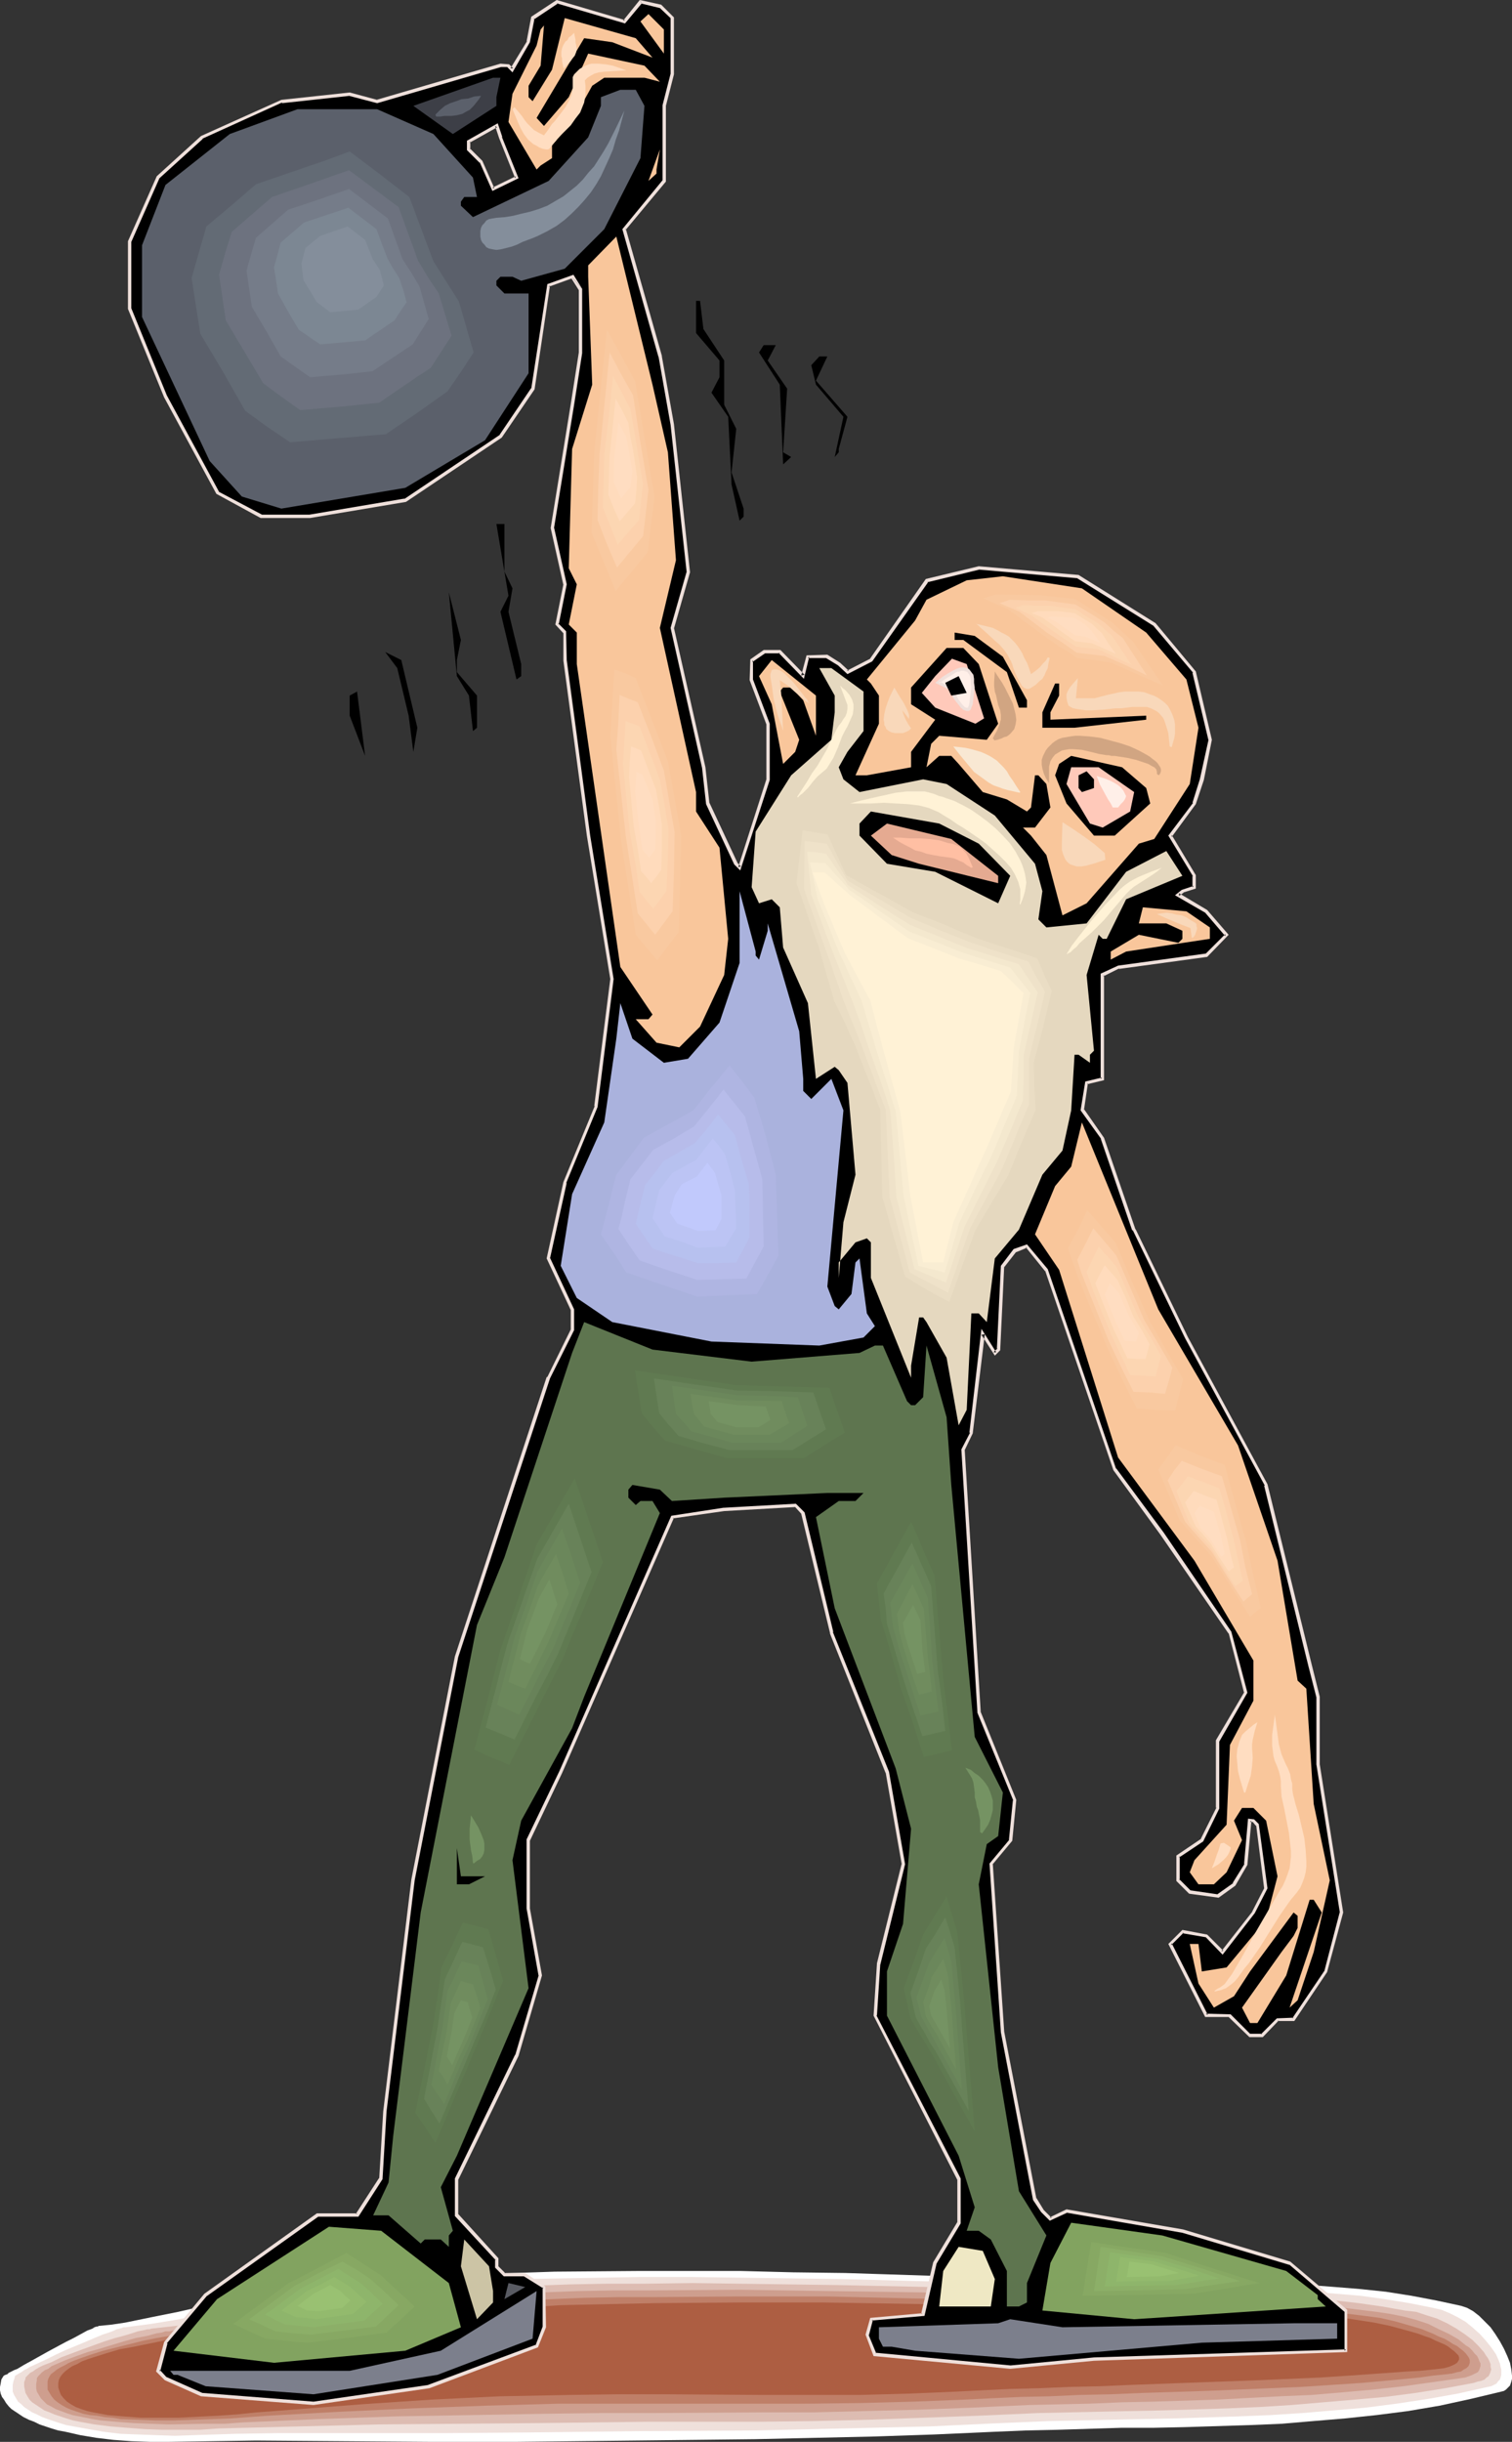 <?xml version="1.0" encoding="UTF-8" standalone="no"?>
<svg
   version="1.0"
   width="96.486mm"
   height="155.797mm"
   id="svg163"
   sodipodi:docname="Weight Lifting 35.wmf"
   xmlns:inkscape="http://www.inkscape.org/namespaces/inkscape"
   xmlns:sodipodi="http://sodipodi.sourceforge.net/DTD/sodipodi-0.dtd"
   xmlns="http://www.w3.org/2000/svg"
   xmlns:svg="http://www.w3.org/2000/svg">
  <rect width="100%" height="100%" fill="#333333" stroke="none"/>
  <sodipodi:namedview
     id="namedview163"
     pagecolor="#ffffff"
     bordercolor="#000000"
     borderopacity="0.25"
     inkscape:showpageshadow="2"
     inkscape:pageopacity="0.0"
     inkscape:pagecheckerboard="0"
     inkscape:deskcolor="#d1d1d1"
     inkscape:document-units="mm" />
  <defs
     id="defs1">
    <pattern
       id="WMFhbasepattern"
       patternUnits="userSpaceOnUse"
       width="6"
       height="6"
       x="0"
       y="0" />
  </defs>
  <path
     style="fill:#ffffff;fill-opacity:1;fill-rule:evenodd;stroke:none"
     d="m 23.751,560.883 3.231,-0.323 3.231,-0.485 6.301,-1.293 6.463,-1.293 6.301,-1.454 6.301,-1.454 6.463,-1.293 6.301,-1.293 3.231,-0.323 3.231,-0.485 9.856,-0.97 9.856,-0.646 9.694,-0.646 9.856,-0.485 10.018,-0.323 9.694,-0.323 19.873,-0.162 h 12.441 12.603 l 12.603,0.323 12.603,0.162 25.044,0.808 25.205,1.131 6.14,0.162 6.14,0.162 H 291.316 l 12.28,0.162 6.14,0.323 6.14,0.162 6.301,0.485 5.978,0.485 6.14,0.646 6.14,0.97 5.978,1.131 5.978,1.293 1.454,0.485 1.454,0.808 1.454,1.131 1.293,1.293 1.454,1.454 1.131,1.616 1.131,1.778 0.969,1.778 0.808,1.778 0.646,1.616 0.323,1.616 0.162,1.454 v 0.808 l -0.162,0.646 -0.162,0.485 -0.162,0.485 -0.485,0.485 -0.485,0.485 -0.485,0.323 -0.646,0.162 -7.432,1.778 -7.432,1.616 -7.594,1.293 -7.594,0.97 -7.594,0.808 -7.755,0.646 -7.594,0.646 -7.755,0.323 -15.511,0.485 -7.594,0.162 h -7.755 l -15.511,0.485 -7.594,0.162 -7.755,0.323 -14.38,0.646 -14.38,0.485 -14.38,0.323 -14.38,0.323 -28.76,0.323 -28.76,0.323 h -10.502 -10.502 l -21.004,-0.162 -20.843,-0.162 -10.502,0.162 -10.502,0.162 h -4.524 l -4.524,-0.162 -4.362,-0.323 -4.039,-0.485 -3.878,-0.646 -3.555,-0.808 -1.777,-0.323 -1.616,-0.485 -1.454,-0.485 L 9.533,584.637 8.24,583.99 6.948,583.506 5.655,582.859 4.686,582.213 3.716,581.566 2.747,580.92 2.1,580.274 1.454,579.466 0.969,578.658 0.485,578.011 0.162,577.203 0,576.396 v -0.808 l 0.162,-0.808 0.162,-0.97 0.485,-0.808 v 0 l 0.162,-0.162 0.323,-0.162 0.485,-0.162 0.323,-0.323 0.646,-0.323 0.646,-0.323 0.808,-0.323 1.616,-0.97 1.777,-0.97 4.039,-2.262 4.201,-2.262 1.939,-0.97 1.777,-0.97 1.454,-0.808 1.293,-0.485 0.485,-0.323 0.485,-0.162 h 0.323 z"
     id="path1" />
  <path
     style="fill:#efe0db;fill-opacity:1;fill-rule:evenodd;stroke:none"
     d="m 30.214,561.206 6.14,-0.808 5.978,-0.97 12.28,-2.424 5.978,-1.454 6.14,-1.131 6.301,-0.97 6.301,-0.808 9.371,-0.97 9.371,-0.646 9.371,-0.646 9.371,-0.323 9.371,-0.485 9.371,-0.162 9.533,-0.162 9.371,-0.162 h 12.118 l 12.118,0.162 24.074,0.323 24.236,0.646 24.074,0.97 11.795,0.323 11.956,0.162 h 11.956 l 11.795,0.162 5.978,0.162 5.978,0.323 5.978,0.323 5.817,0.485 5.817,0.485 5.817,0.808 5.978,0.97 5.655,1.131 2.1,0.485 1.939,0.808 1.939,0.97 1.939,1.131 1.777,1.454 1.616,1.454 1.454,1.616 1.293,1.616 1.131,1.616 0.646,1.454 0.323,0.808 0.162,0.808 0.162,0.646 v 0.646 0.646 l -0.162,0.646 -0.162,0.485 -0.485,0.485 -0.323,0.485 -0.646,0.323 -0.646,0.323 -0.808,0.162 -7.271,1.616 -7.271,1.293 -7.432,1.131 -7.594,0.97 -7.594,0.646 -7.594,0.646 -7.594,0.485 -7.755,0.323 -15.349,0.485 -15.511,0.323 -15.026,0.323 -7.594,0.323 -7.432,0.323 -13.734,0.646 -13.895,0.323 -13.895,0.323 -13.895,0.323 -27.629,0.162 -27.791,0.323 -20.035,0.162 H 86.926 66.891 l -10.179,0.162 -10.018,0.323 -4.524,0.162 -4.362,-0.162 -4.524,-0.162 -4.201,-0.162 -4.039,-0.485 -3.716,-0.646 -3.555,-0.646 -1.777,-0.323 -1.616,-0.485 -1.454,-0.485 -1.454,-0.485 -1.293,-0.485 -1.293,-0.646 -1.131,-0.485 -0.969,-0.646 -0.969,-0.646 -0.646,-0.646 -0.808,-0.646 -0.485,-0.808 -0.485,-0.808 -0.323,-0.808 v -0.808 -0.808 l 0.162,-0.808 0.323,-0.97 v -0.162 l 0.162,-0.323 0.323,-0.162 0.485,-0.323 0.646,-0.323 0.646,-0.485 0.646,-0.323 0.808,-0.485 1.777,-0.808 2.1,-0.97 2.262,-1.131 2.424,-1.131 4.686,-1.939 2.262,-0.97 1.939,-0.808 1.939,-0.646 0.808,-0.323 0.646,-0.323 0.646,-0.162 0.646,-0.162 0.323,-0.162 z"
     id="path2" />
  <path
     style="fill:#ddbcb2;fill-opacity:1;fill-rule:evenodd;stroke:none"
     d="m 36.515,561.529 5.817,-0.646 5.978,-0.97 11.633,-2.101 5.817,-1.131 5.817,-0.97 6.14,-0.97 6.14,-0.646 9.048,-0.808 8.887,-0.646 8.887,-0.646 8.887,-0.485 8.887,-0.323 9.048,-0.323 8.887,-0.162 h 9.048 l 11.633,-0.162 11.472,0.162 23.267,0.323 23.105,0.485 23.105,0.97 11.31,0.323 11.472,0.162 22.782,0.323 11.472,0.323 5.655,0.323 5.655,0.323 5.655,0.485 5.655,0.646 5.655,0.808 5.493,0.97 2.747,0.323 2.424,0.808 2.585,0.808 2.424,1.131 2.262,1.293 1.939,1.293 1.939,1.454 1.454,1.454 1.293,1.454 0.485,0.808 0.485,0.646 0.323,0.646 0.323,0.808 v 0.646 l 0.162,0.646 -0.162,0.485 -0.162,0.485 -0.323,0.646 -0.485,0.323 -0.485,0.485 -0.808,0.323 -0.808,0.162 -0.969,0.323 -6.948,1.293 -7.109,1.131 -7.432,0.97 -7.271,0.646 -7.594,0.646 -7.594,0.646 -7.756,0.485 -7.594,0.323 -15.511,0.485 -15.349,0.323 -7.432,0.162 -7.432,0.162 -7.271,0.323 -7.271,0.323 -13.249,0.485 -13.249,0.485 -13.249,0.323 -13.249,0.162 h -26.66 l -26.66,0.323 -19.227,0.162 -19.227,0.162 -19.227,0.485 -19.227,0.485 -4.524,0.323 h -4.524 -4.362 l -4.362,-0.162 -4.201,-0.323 -4.039,-0.323 -3.878,-0.485 -1.777,-0.323 -1.777,-0.323 -1.616,-0.323 -1.616,-0.485 -1.454,-0.485 -1.454,-0.485 -1.131,-0.485 -1.293,-0.485 -0.969,-0.646 -0.969,-0.646 -0.969,-0.646 -0.646,-0.646 -0.485,-0.808 -0.485,-0.808 -0.162,-0.808 -0.162,-0.808 v -0.97 l 0.323,-0.808 v -0.323 l 0.323,-0.323 0.323,-0.323 0.485,-0.485 0.646,-0.323 0.646,-0.485 0.808,-0.485 0.969,-0.485 2.1,-0.808 2.262,-1.131 2.585,-0.97 2.585,-0.97 5.332,-1.939 2.585,-0.808 2.424,-0.646 2.1,-0.646 0.969,-0.323 0.808,-0.162 0.808,-0.162 0.646,-0.162 h 0.485 z"
     id="path3" />
  <path
     style="fill:#ce9e8e;fill-opacity:1;fill-rule:evenodd;stroke:none"
     d="m 42.817,561.852 5.655,-0.646 5.655,-0.808 5.493,-0.808 5.493,-0.97 5.655,-0.808 5.655,-0.97 5.978,-0.646 5.978,-0.646 8.725,-0.808 8.402,-0.646 8.402,-0.485 8.402,-0.485 8.402,-0.323 8.563,-0.323 8.563,-0.162 h 8.563 l 22.135,-0.162 21.974,0.323 22.135,0.323 11.149,0.485 11.149,0.323 10.825,0.485 10.825,0.162 21.974,0.323 10.987,0.323 10.987,0.485 5.332,0.323 5.493,0.485 5.332,0.646 5.332,0.646 3.231,0.485 3.231,0.646 3.07,0.808 2.908,0.97 2.585,1.293 2.424,1.131 2.262,1.293 1.777,1.454 0.808,0.485 0.808,0.808 0.485,0.646 0.646,0.646 0.323,0.646 0.162,0.485 0.323,0.646 v 0.646 l -0.162,0.485 -0.162,0.485 -0.323,0.485 -0.646,0.323 -0.646,0.323 -0.808,0.323 -0.969,0.323 -1.131,0.162 -6.786,0.97 -6.948,0.97 -7.271,0.808 -7.271,0.646 -7.594,0.646 -7.594,0.323 -15.349,0.808 -15.349,0.485 -7.594,0.162 -7.594,0.323 -7.432,0.162 -7.271,0.162 -7.109,0.323 -6.786,0.323 -12.764,0.485 -12.603,0.323 -12.926,0.323 h -12.764 l -25.529,0.162 h -12.764 l -12.764,0.162 -18.419,0.323 -18.419,0.323 -18.419,0.646 -18.419,0.808 -4.201,0.323 h -4.524 l -9.048,0.162 -4.362,-0.162 -4.201,-0.162 -4.201,-0.323 -3.716,-0.323 -1.939,-0.323 -1.616,-0.323 -1.616,-0.323 -1.616,-0.323 -1.454,-0.485 -1.293,-0.485 -1.293,-0.485 -1.131,-0.646 -0.969,-0.485 -0.808,-0.808 -0.646,-0.646 -0.485,-0.808 -0.485,-0.808 -0.162,-0.808 v -0.97 l 0.162,-0.97 v -0.485 l 0.323,-0.485 0.485,-0.485 0.485,-0.485 0.646,-0.485 0.808,-0.323 0.808,-0.646 1.131,-0.485 2.262,-0.97 2.585,-0.97 2.747,-0.97 2.908,-0.808 5.817,-1.778 2.908,-0.808 2.585,-0.485 2.424,-0.646 1.131,-0.162 0.969,-0.323 h 0.969 l 0.808,-0.162 0.646,-0.162 z"
     id="path4" />
  <path
     style="fill:#bf7f68;fill-opacity:1;fill-rule:evenodd;stroke:none"
     d="m 49.118,562.014 5.493,-0.485 5.332,-0.646 10.502,-1.454 5.332,-0.646 5.493,-0.808 5.655,-0.646 6.14,-0.485 8.079,-0.646 8.079,-0.485 8.079,-0.646 7.917,-0.323 7.917,-0.323 7.917,-0.323 8.079,-0.162 h 8.24 l 21.004,-0.162 h 21.166 l 21.166,0.485 10.502,0.162 10.502,0.485 10.341,0.323 10.502,0.323 21.004,0.323 10.502,0.323 10.502,0.323 10.341,0.646 10.341,0.808 3.878,0.485 3.716,0.485 3.555,0.808 3.393,0.97 3.231,0.97 2.747,1.131 1.293,0.646 1.293,0.485 1.131,0.646 0.969,0.646 0.969,0.485 0.808,0.646 0.646,0.485 0.646,0.646 0.485,0.646 0.323,0.485 0.162,0.485 v 0.646 l -0.162,0.485 -0.162,0.323 -0.485,0.485 -0.646,0.323 -0.646,0.485 -0.969,0.162 -1.131,0.323 -1.293,0.162 -3.231,0.323 -3.393,0.485 -6.786,0.646 -7.109,0.646 -7.271,0.485 -7.432,0.485 -7.594,0.323 -15.349,0.646 -15.349,0.485 -7.594,0.323 -7.594,0.162 -7.271,0.323 -7.109,0.162 -6.948,0.323 -6.463,0.323 -12.28,0.485 -12.118,0.323 -12.28,0.162 H 183.708 171.267 159.149 146.87 134.752 l -17.611,0.485 -17.611,0.646 -17.45,0.808 -17.611,0.97 -4.362,0.323 -4.362,0.323 -9.048,0.323 -4.686,0.162 h -4.524 l -4.201,-0.162 -4.201,-0.162 -1.939,-0.323 -1.939,-0.162 -1.777,-0.323 -1.777,-0.162 -1.616,-0.323 -1.454,-0.485 -1.454,-0.485 -1.131,-0.485 -1.131,-0.646 -0.969,-0.646 -0.808,-0.646 -0.646,-0.808 -0.485,-0.808 -0.485,-0.808 v -0.97 -0.97 l 0.162,-0.646 0.323,-0.646 0.323,-0.485 0.646,-0.485 0.808,-0.646 0.808,-0.485 0.969,-0.485 1.131,-0.646 1.131,-0.485 1.293,-0.485 2.747,-0.97 3.07,-0.97 3.231,-0.808 6.463,-1.616 3.231,-0.646 2.908,-0.485 2.747,-0.485 1.131,-0.162 1.131,-0.162 1.131,-0.162 0.808,-0.162 h 0.808 z"
     id="path5" />
  <path
     style="fill:#ad5e42;fill-opacity:1;fill-rule:evenodd;stroke:none"
     d="m 55.581,562.337 5.17,-0.485 5.009,-0.485 10.018,-0.97 5.17,-0.646 5.17,-0.485 5.493,-0.485 2.908,-0.162 3.07,-0.323 7.755,-0.485 7.594,-0.646 14.865,-0.808 7.432,-0.485 7.594,-0.162 7.594,-0.162 7.755,-0.162 20.197,-0.162 h 20.035 l 20.035,0.323 10.179,0.162 10.018,0.323 9.856,0.323 10.018,0.323 20.035,0.485 20.035,0.323 10.018,0.485 9.856,0.485 4.524,0.323 4.201,0.646 4.201,0.646 3.878,0.808 1.777,0.485 1.777,0.485 1.777,0.485 1.616,0.485 1.293,0.485 1.454,0.485 1.293,0.646 1.131,0.485 1.131,0.485 0.808,0.485 0.808,0.646 0.646,0.485 0.485,0.485 0.485,0.485 0.162,0.485 v 0.485 l -0.162,0.323 -0.323,0.485 -0.485,0.323 -0.646,0.323 -0.808,0.323 -1.131,0.323 -1.293,0.162 -1.454,0.162 -3.07,0.323 -3.231,0.162 -6.624,0.485 -6.948,0.485 -7.271,0.485 -7.432,0.323 -7.432,0.323 -30.86,1.131 -7.432,0.323 -7.432,0.162 -7.271,0.323 -6.948,0.162 -6.624,0.323 -3.231,0.162 -3.07,0.162 -11.633,0.485 -11.633,0.323 H 195.826 184.032 l -23.428,-0.162 h -11.633 l -11.633,0.162 -8.402,0.162 -8.402,0.162 -16.642,0.808 -16.804,1.131 -16.642,1.293 -4.201,0.323 -4.362,0.323 -4.686,0.485 -4.686,0.323 -9.533,0.485 h -4.524 -4.524 l -2.1,-0.162 -2.1,-0.162 -1.939,-0.162 -1.777,-0.162 -1.777,-0.323 -1.777,-0.323 -1.454,-0.323 -1.454,-0.485 -1.293,-0.485 -1.131,-0.646 -0.969,-0.646 -0.808,-0.808 -0.646,-0.808 -0.323,-0.808 -0.323,-0.97 v -1.131 l 0.162,-0.808 0.323,-0.646 0.485,-0.646 0.646,-0.646 0.808,-0.646 0.969,-0.646 1.131,-0.485 1.131,-0.646 1.293,-0.485 1.454,-0.485 3.07,-0.97 3.231,-0.97 3.555,-0.646 7.109,-1.454 3.393,-0.485 3.231,-0.485 3.07,-0.485 1.293,-0.162 h 1.293 l 1.131,-0.162 1.131,-0.162 h 0.808 z"
     id="path6" />
  <path
     style="fill:#000000;fill-opacity:1;fill-rule:evenodd;stroke:none"
     d="m 124.573,42.822 -3.878,-9.695 -0.969,-2.747 -6.624,3.717 v 1.939 l 2.908,2.909 2.908,6.625 z M 154.464,0.485 159.149,1.454 162.058,4.363 V 17.775 l -1.939,7.756 v 18.098 l -9.533,11.635 8.563,30.702 2.908,16.482 3.878,35.388 -3.878,13.574 7.594,33.611 1.131,8.726 6.786,14.543 0.808,0.97 6.786,-21.33 v -13.412 l -3.878,-10.665 v -4.686 l 2.908,-1.939 h 3.878 l 5.655,5.817 1.131,-4.686 h 4.686 l 2.747,1.778 2.1,1.939 5.655,-2.909 13.411,-19.229 12.603,-2.909 24.074,1.939 18.258,11.635 9.694,11.473 3.716,16.321 -1.939,9.534 -1.777,5.817 -5.978,7.756 5.978,9.695 v 2.747 l -2.908,0.97 -0.969,0.97 6.624,3.878 5.009,5.656 -5.009,5.009 -21.166,2.747 -3.716,1.939 v 25.047 l -3.878,0.97 -1.131,6.625 5.009,6.787 7.594,21.976 12.603,26.016 19.227,35.55 10.502,43.468 1.939,7.595 v 16.321 l 5.817,35.712 -3.878,14.22 -7.755,11.635 h -3.878 l -3.716,3.878 h -2.908 l -4.847,-4.848 h -5.817 l -8.725,-17.29 3.07,-2.909 5.655,0.97 3.878,3.878 7.594,-9.534 3.07,-5.979 -2.1,-15.19 -0.969,-0.97 h -0.808 l -0.969,10.503 -2.908,4.848 -3.878,2.747 -6.786,-0.808 -2.747,-2.909 v -5.817 l 5.655,-3.878 3.878,-7.756 v -16.159 l 6.786,-11.635 -3.878,-14.382 -16.319,-24.077 -11.472,-15.351 -16.48,-48.154 -4.686,-5.656 -2.908,0.97 -2.908,3.717 -1.131,20.199 -0.808,0.808 -2.908,-4.686 -2.747,24.077 -1.939,3.878 3.716,63.505 8.725,21.168 -1.131,9.534 -4.686,5.817 2.908,40.398 7.755,40.398 1.777,2.909 1.939,1.939 3.878,-1.939 27.952,4.686 25.852,7.756 13.572,11.473 v 9.695 l -60.751,1.939 -20.197,1.939 -32.638,-3.07 -1.939,-4.686 0.969,-3.717 12.603,-1.131 2.908,-12.443 5.655,-9.695 v -10.503 l -20.197,-39.428 0.969,-12.443 5.817,-24.077 -3.878,-22.138 -13.411,-33.611 -6.786,-28.925 -1.939,-1.939 -17.127,0.97 -12.603,1.939 -26.821,61.566 -7.756,16.321 v 16.482 l 2.908,16.159 -5.817,19.229 -14.38,29.894 v 8.726 l 9.533,10.503 v 1.778 l 1.939,2.101 h 5.009 l 4.524,2.909 v 9.695 l -1.777,4.686 -26.013,9.534 -27.791,4.04 -26.983,-2.101 -8.725,-3.717 -1.777,-1.939 1.777,-6.787 9.694,-11.473 26.983,-19.229 h 9.533 l 5.817,-8.726 0.969,-16.321 6.786,-55.749 10.502,-53.81 22.135,-67.383 5.655,-11.473 v -5.009 l -5.655,-12.281 3.878,-18.421 7.594,-18.26 3.878,-30.702 -5.817,-34.581 -5.655,-42.337 v -6.625 l -1.939,-1.939 1.939,-9.695 -3.07,-13.574 4.847,-29.733 1.939,-12.604 V 69.807 l -1.939,-3.07 -5.655,2.101 -3.878,24.885 -7.755,11.473 -22.943,15.513 -23.105,3.878 H 63.013 L 52.35,118.769 39.909,95.662 31.345,74.494 V 58.173 l 6.786,-15.351 10.502,-9.695 19.227,-8.726 16.48,-1.778 6.624,1.778 29.729,-8.564 h 1.939 l 0.969,0.97 3.878,-6.625 0.969,-5.817 5.817,-3.878 16.319,4.686 z"
     id="path7" />
  <path
     style="fill:#efe0db;fill-opacity:1;fill-rule:evenodd;stroke:none"
     d="m 125.057,42.983 -4.039,-10.019 0.162,0.162 -1.131,-3.393 -7.432,4.201 v 2.262 l 3.07,3.07 V 39.105 l 3.07,6.948 6.301,-3.07 -0.646,-0.485 -5.655,2.747 0.485,0.162 -2.908,-6.625 -3.07,-3.07 0.162,0.323 v -1.939 l -0.162,0.323 6.624,-3.717 -0.485,-0.323 0.969,2.909 v 0 l 3.878,9.695 0.162,-0.485 z"
     id="path8" />
  <path
     style="fill:#efe0db;fill-opacity:1;fill-rule:evenodd;stroke:none"
     d="m 154.787,0.808 h -0.323 l 4.686,1.131 -0.162,-0.162 2.908,2.747 -0.162,-0.162 v 13.412 0 l -1.939,7.595 V 43.63 43.468 l -9.694,11.796 8.725,30.864 v -0.162 l 2.908,16.482 3.878,35.55 v -0.162 l -3.878,13.574 7.594,33.773 v 0 l 0.969,8.726 6.786,14.543 1.454,1.454 7.109,-21.815 v -13.574 l -4.039,-10.665 v 0 -4.686 l -0.162,0.485 3.07,-2.101 h -0.323 3.878 l -0.323,-0.162 6.14,6.302 1.293,-5.333 -0.323,0.323 h 4.686 -0.323 l 2.908,1.778 v 0 l 2.262,2.101 5.978,-3.07 13.572,-19.229 -0.323,0.162 12.603,-3.07 h -0.162 l 23.913,2.101 h -0.162 l 18.419,11.473 -0.162,-0.162 9.694,11.473 h -0.162 l 3.878,16.321 v -0.162 l -2.1,9.534 v 0 l -1.777,5.656 h 0.162 l -5.978,7.918 5.978,9.857 -0.162,-0.162 v 2.747 l 0.323,-0.323 -2.908,0.97 -1.616,1.293 7.271,4.201 v 0 l 4.847,5.656 v -0.485 l -4.847,4.848 0.162,-0.162 -21.166,2.909 -4.201,1.939 v 25.37 l 0.323,-0.323 -4.039,0.97 -1.131,6.948 5.009,6.948 -0.162,-0.162 7.594,22.138 h 0.162 l 12.603,26.016 19.227,35.55 h -0.162 l 10.664,43.468 1.939,7.595 v -0.162 16.321 l 5.655,35.712 v -0.162 l -3.716,14.22 v 0 l -7.755,11.473 0.323,-0.162 -4.039,0.162 -3.878,3.878 0.323,-0.162 h -2.908 l 0.162,0.162 -4.847,-4.848 -5.978,-0.162 0.485,0.323 -8.725,-17.29 -0.162,0.485 3.07,-3.07 -0.323,0.162 5.655,0.97 -0.162,-0.162 4.201,4.363 7.755,-10.019 3.07,-5.979 -2.1,-15.513 -1.131,-1.131 -1.454,-0.162 -0.969,10.988 0.162,-0.162 -2.908,4.686 h 0.162 l -3.878,2.747 h 0.162 l -6.624,-0.97 0.162,0.162 -2.908,-2.909 0.162,0.323 v -5.817 l -0.162,0.323 5.817,-3.878 3.878,-7.918 v -16.321 0.162 l 6.786,-11.796 -3.878,-14.705 -16.319,-23.915 -11.472,-15.513 v 0.162 l -16.48,-48.154 -5.009,-5.979 -3.231,1.131 -3.07,4.04 -0.969,20.199 0.162,-0.323 -0.969,0.97 h 0.646 l -3.555,-5.656 -2.908,25.047 h 0.162 l -2.1,4.04 3.878,63.505 8.725,21.33 -0.162,-0.323 -0.969,9.695 0.162,-0.162 -4.847,5.817 2.747,40.721 7.755,40.398 1.939,2.909 2.1,2.101 4.201,-1.939 h -0.162 l 27.952,4.848 v 0 l 25.852,7.756 -0.162,-0.162 13.411,11.473 v -0.323 9.695 l 0.323,-0.323 -60.751,1.939 v 0 l -20.197,1.939 h 0.162 l -32.638,-3.07 0.162,0.162 -1.939,-4.686 0.162,0.323 0.969,-3.717 -0.323,0.162 12.764,-1.131 2.908,-12.604 v 0 l 5.817,-9.695 v -10.827 l -20.358,-39.428 0.162,0.162 0.808,-12.443 v 0.162 l 5.978,-24.239 -3.878,-22.3 -13.572,-33.773 0.162,0.162 -6.948,-28.925 -2.1,-2.101 -17.288,0.97 h -0.162 l -12.603,1.939 -26.983,61.566 -7.917,16.482 v 16.644 l 2.908,16.321 v -0.162 l -5.655,19.229 v -0.162 l -14.542,29.894 v 9.049 l 9.856,10.665 -0.162,-0.323 v 2.101 l 2.1,2.101 h 5.17 -0.323 l 4.686,2.909 -0.162,-0.323 v 9.695 -0.162 l -1.777,4.686 0.162,-0.323 -26.013,9.695 h 0.162 l -27.791,4.04 v 0 l -26.821,-2.101 v 0 l -8.725,-3.878 0.162,0.162 -1.777,-1.939 0.162,0.485 1.777,-6.787 H 40.232 l 9.694,-11.473 -0.162,0.162 26.983,-19.229 h -0.162 9.856 l 5.817,-9.049 0.969,-16.321 v 0 l 6.786,-55.749 10.502,-53.81 v 0 l 22.135,-67.222 v 0 l 5.817,-11.635 v -5.009 l -5.817,-12.443 v 0.162 l 4.039,-18.26 -0.162,0.162 7.594,-18.421 3.878,-30.864 -5.655,-34.581 -5.655,-42.337 v 0 l -0.162,-6.948 -1.939,-1.939 0.162,0.323 1.939,-9.695 -3.07,-13.735 v 0.162 L 138.468,97.601 140.407,85.159 V 69.646 l -2.262,-2.585 -0.485,-0.162 1.939,3.07 v -0.162 15.19 0 l -1.939,12.443 -4.847,29.894 3.07,13.735 v -0.162 l -1.939,9.695 1.939,2.101 v -0.162 6.625 0.162 l 5.655,42.175 5.655,34.581 v 0 l -3.878,30.702 0.162,-0.162 -7.594,18.421 -4.039,18.421 5.817,12.443 v -0.162 5.009 -0.162 l -5.655,11.473 h -0.162 l -22.135,67.383 v 0 l -10.502,53.81 -6.786,55.911 v 0 l -0.969,16.321 v -0.323 l -5.655,8.726 0.323,-0.162 h -9.694 l -27.144,19.391 -9.694,11.635 -1.939,7.11 2.1,2.101 8.725,3.878 27.144,2.101 27.952,-4.04 26.175,-9.857 1.939,-4.848 -0.162,-9.857 -4.847,-3.232 h -5.009 l 0.323,0.162 -1.939,-1.939 0.162,0.162 v -1.939 l -9.694,-10.665 v 0.323 -8.726 0.162 l 14.542,-29.894 v 0 l 5.655,-19.391 -2.908,-16.159 v 0 -16.482 0.162 l 7.755,-16.321 26.983,-61.566 -0.323,0.162 12.441,-1.778 v 0 l 17.127,-0.97 -0.162,-0.162 1.777,1.939 -0.162,-0.162 6.948,28.763 v 0.162 l 13.411,33.611 v -0.162 l 3.878,22.138 v -0.162 l -5.978,24.077 v 0.162 l -0.808,12.443 20.197,39.59 v -0.162 10.503 -0.162 l -5.817,9.695 -2.908,12.443 0.323,-0.162 -12.603,1.131 -1.131,4.04 1.939,5.171 32.961,3.07 20.197,-1.939 v 0 l 61.075,-2.101 v -10.18 l -13.734,-11.635 -25.852,-7.756 v 0 l -28.114,-4.848 -4.039,1.939 0.485,0.162 -1.939,-1.939 v 0 l -1.777,-2.909 v 0.162 l -7.755,-40.236 -2.747,-40.398 -0.162,0.162 4.847,-5.817 0.969,-9.857 -8.563,-21.168 v 0.162 l -3.878,-63.505 v 0.162 l 1.939,-4.04 2.908,-23.915 -0.808,0.162 3.231,5.009 1.293,-1.293 0.969,-20.36 v 0.323 l 2.908,-3.717 -0.162,0.162 2.747,-1.131 -0.323,-0.162 4.686,5.817 v -0.162 l 16.48,48.154 11.31,15.513 16.48,23.915 v -0.162 l 3.716,14.382 0.162,-0.323 -6.948,11.796 v 16.321 l 0.162,-0.162 -3.878,7.756 0.162,-0.162 -5.978,4.04 v 6.14 l 3.07,3.07 7.109,0.97 4.039,-2.909 2.908,-5.009 0.969,-10.665 -0.323,0.323 h 0.808 -0.162 l 0.808,0.97 v -0.323 l 1.939,15.351 0.162,-0.323 -3.07,5.979 0.162,-0.162 -7.594,9.695 0.485,-0.162 -3.878,-3.878 -5.978,-1.131 -3.393,3.393 8.887,17.613 h 5.978 -0.323 l 5.009,4.848 h 3.231 l 3.878,-4.04 -0.323,0.162 h 4.039 l 7.917,-11.796 3.878,-14.382 -5.655,-35.712 v 0 -16.321 l -1.939,-7.756 -10.664,-43.468 -19.227,-35.55 -12.603,-26.016 v 0.162 l -7.594,-22.138 -4.847,-6.948 v 0.323 l 0.969,-6.625 -0.162,0.323 4.039,-0.97 v -25.37 l -0.162,0.323 3.878,-1.939 -0.162,0.162 21.328,-2.909 5.17,-5.332 -5.17,-5.979 -6.786,-4.04 v 0.646 l 1.131,-0.808 h -0.162 l 3.07,-0.97 V 211.038 l -5.817,-9.695 v 0.485 l 5.817,-7.918 1.939,-5.817 v 0 l 1.939,-9.695 -3.878,-16.482 -9.694,-11.635 -18.581,-11.635 -24.074,-2.101 -12.764,3.07 -13.572,19.391 0.162,-0.162 -5.655,2.909 h 0.485 l -2.1,-1.939 v 0 l -3.07,-1.939 -5.009,0.162 -1.293,4.848 0.808,-0.162 -5.817,-5.979 h -4.039 l -3.231,2.262 -0.162,5.009 4.039,10.665 v -0.162 13.412 0 l -6.786,21.168 0.646,-0.162 -0.969,-0.97 0.162,0.162 -6.786,-14.543 v 0.162 l -0.969,-8.726 v 0 l -7.594,-33.611 v 0.162 l 3.878,-13.574 -3.878,-35.712 -2.908,-16.321 v -0.162 l -8.725,-30.702 v 0.323 l 9.694,-11.635 v -18.26 0 l 1.939,-7.595 V 4.201 L 159.472,1.131 154.302,0 Z"
     id="path9" />
  <path
     style="fill:#efe0db;fill-opacity:1;fill-rule:evenodd;stroke:none"
     d="m 140.407,69.646 -2.1,-3.393 -6.301,2.262 -3.878,25.208 v -0.162 l -7.755,11.473 0.162,-0.162 -23.105,15.513 0.162,-0.162 -22.943,3.878 v 0 h -11.633 0.162 l -10.664,-5.656 0.323,0.162 L 40.232,95.339 31.668,74.332 v 0.162 -16.321 0.162 l 6.786,-15.351 v 0 l 10.502,-9.534 h -0.162 l 19.227,-8.726 v 0.162 L 84.341,23.108 h -0.162 l 6.786,1.778 29.891,-8.726 h -0.162 1.939 -0.323 l 1.293,1.293 4.201,-7.272 1.131,-5.817 -0.162,0.323 5.817,-3.878 h -0.323 L 150.748,5.656 154.787,0.808 154.302,0 150.263,5.009 150.748,4.848 134.267,0 l -6.14,4.04 -1.131,5.979 0.162,-0.162 -4.039,6.625 h 0.646 l -0.969,-0.97 -2.1,-0.162 -29.891,8.726 h 0.162 L 84.341,22.3 67.861,24.077 48.472,32.803 37.808,42.498 30.86,58.173 v 16.321 l 8.725,21.33 12.603,23.269 10.664,5.817 h 11.795 0.162 l 23.105,-3.878 23.105,-15.513 7.917,-11.635 3.716,-25.047 -0.323,0.323 5.817,-2.101 z"
     id="path10" />
  <path
     style="fill:#f9c69b;fill-opacity:1;fill-rule:evenodd;stroke:none"
     d="m 160.119,12.927 -5.655,-7.756 1.939,-1.778 3.716,3.717 z"
     id="path11" />
  <path
     style="fill:#f9c69b;fill-opacity:1;fill-rule:evenodd;stroke:none"
     d="m 157.372,13.897 -9.694,-3.717 -6.786,-0.97 -11.472,19.229 1.777,1.939 5.978,-6.948 4.686,-10.503 13.572,2.909 3.716,3.878 -3.716,-0.97 h -9.694 l -2.908,1.939 -4.847,8.726 -4.847,5.656 v 3.07 l -2.747,1.778 -0.969,0.97 -6.786,-11.473 0.969,-6.787 5.817,-11.635 0.969,-3.878 0.808,-0.97 -0.808,9.695 -2.908,4.848 v 2.747 l 0.969,0.97 4.686,-7.595 3.07,-12.443 17.127,4.848 z"
     id="path12" />
  <path
     style="fill:#3d3f47;fill-opacity:1;fill-rule:evenodd;stroke:none"
     d="m 119.726,23.431 v 2.101 l -10.502,6.787 -9.533,-6.787 19.227,-6.787 h 1.777 z"
     id="path13" />
  <path
     style="fill:#5b606b;fill-opacity:1;fill-rule:evenodd;stroke:none"
     d="m 155.433,25.531 -0.969,12.604 -8.725,17.129 -9.533,9.534 -10.502,2.909 -2.1,-0.97 h -2.908 l -0.969,0.97 v 1.131 l 1.939,1.939 h 5.817 V 90.006 L 116.979,106.165 97.752,117.638 67.861,122.648 58.328,119.739 50.572,111.175 34.253,76.433 V 59.142 L 39.909,44.599 55.42,32.318 71.738,26.339 h 19.227 l 13.572,5.979 9.533,10.503 0.969,4.686 h -3.07 l -0.808,1.131 v 0.97 l 2.908,2.747 18.258,-8.726 9.533,-10.503 3.07,-7.595 v -2.101 l 4.686,-1.778 h 3.716 z"
     id="path14" />
  <path
     style="fill:#f9c69b;fill-opacity:1;fill-rule:evenodd;stroke:none"
     d="m 158.341,41.852 -1.939,1.778 2.747,-7.595 -0.808,4.848 z"
     id="path15" />
  <path
     style="fill:#f9c69b;fill-opacity:1;fill-rule:evenodd;stroke:none"
     d="m 161.088,109.074 1.939,26.016 -3.878,16.321 8.725,39.59 v 4.686 l 5.655,8.726 2.1,21.976 -0.969,8.726 -5.817,12.443 -5.009,5.009 -5.493,-1.131 -5.009,-5.656 h 3.07 l 0.969,-1.131 -7.755,-11.473 -10.502,-73.039 v -7.595 l -1.939,-1.939 1.939,-9.695 -1.939,-3.878 0.808,-28.763 4.847,-15.513 -0.969,-26.016 v -2.747 l 6.786,-6.948 8.725,35.712 z"
     id="path16" />
  <path
     style="fill:#000000;fill-opacity:1;fill-rule:evenodd;stroke:none"
     d="m 169.652,79.341 5.009,7.595 v 10.665 l 2.908,5.817 -1.131,10.503 2.908,8.726 v 1.939 l -0.969,0.97 -1.939,-8.726 -0.808,-16.321 -4.039,-5.817 1.939,-3.717 v -4.04 l -5.655,-6.625 v -7.756 h 0.969 z"
     id="path17" />
  <path
     style="fill:#000000;fill-opacity:1;fill-rule:evenodd;stroke:none"
     d="m 185.163,86.936 4.686,6.787 -0.969,15.351 1.939,1.131 -1.939,1.778 -0.808,-19.229 -5.009,-7.756 1.131,-1.778 h 2.908 z"
     id="path18" />
  <path
     style="fill:#000000;fill-opacity:1;fill-rule:evenodd;stroke:none"
     d="m 196.796,91.784 7.594,8.726 -2.1,7.756 v 0.808 l -0.969,1.131 2.1,-9.695 -6.624,-7.756 -1.131,-4.686 1.939,-2.101 h 1.939 z"
     id="path19" />
  <path
     style="fill:#000000;fill-opacity:1;fill-rule:evenodd;stroke:none"
     d="m 121.664,137.837 1.939,4.04 -0.969,5.656 3.07,12.604 v 2.909 l -1.131,0.808 -3.878,-16.321 1.939,-3.878 -2.908,-17.29 h 1.939 z"
     id="path20" />
  <path
     style="fill:#f9c69b;fill-opacity:1;fill-rule:evenodd;stroke:none"
     d="m 276.451,152.542 9.694,11.311 2.908,11.635 -2.1,13.574 -8.563,13.25 -3.716,1.131 -12.603,14.382 -5.817,2.909 -3.878,-14.543 -3.716,-4.686 -1.939,-1.939 h 2.908 l 3.716,-4.848 -0.969,-5.656 -1.939,-2.101 h -0.808 l -0.969,7.756 -0.969,0.97 -4.847,-2.909 -5.817,-1.778 -5.817,-6.787 -1.777,-1.939 h -2.908 l -3.07,2.747 1.131,-5.656 1.939,-1.939 11.472,0.97 2.747,-3.878 -4.686,-14.382 -3.716,-3.878 h -4.039 l -8.563,9.534 v 4.04 l 5.817,3.717 -5.817,7.756 v 3.717 l -10.664,1.939 h -2.747 l 5.655,-12.443 v -6.787 l -1.939,-2.909 -0.969,-0.97 11.633,-14.22 2.747,-5.009 9.694,-4.686 8.725,-0.97 19.066,2.909 z"
     id="path21" />
  <path
     style="fill:#000000;fill-opacity:1;fill-rule:evenodd;stroke:none"
     d="m 110.193,159.167 v 2.909 l 4.847,5.656 v 7.756 l -0.969,0.808 -0.969,-8.564 -2.908,-4.686 -1.939,-20.199 2.908,11.473 z"
     id="path22" />
  <path
     style="fill:#000000;fill-opacity:1;fill-rule:evenodd;stroke:none"
     d="m 241.875,158.359 5.817,10.503 v 1.778 h -1.939 l -2.908,-8.564 -10.502,-7.756 h -2.1 v -1.778 l 4.847,0.808 z"
     id="path23" />
  <path
     style="fill:#000000;fill-opacity:1;fill-rule:evenodd;stroke:none"
     d="m 100.66,175.488 -0.969,5.817 -1.131,-8.726 -2.747,-11.473 -2.908,-3.878 3.878,1.939 z"
     id="path24" />
  <path
     style="fill:#f9c69b;fill-opacity:1;fill-rule:evenodd;stroke:none"
     d="m 196.796,177.427 -3.07,-8.564 -2.908,-3.07 h -1.939 l -0.808,0.97 4.686,11.635 -0.969,2.909 -2.908,2.909 -2.747,-14.382 -3.07,-6.787 3.07,-3.878 10.664,8.564 z"
     id="path25" />
  <path
     style="fill:#ffc9ba;fill-opacity:1;fill-rule:evenodd;stroke:none"
     d="m 235.25,174.518 -9.694,-3.878 -3.231,-3.555 3.231,-4.04 4.039,-4.201 3.555,1.293 4.201,13.089 z"
     id="path26" />
  <path
     style="fill:#ffefe8;fill-opacity:1;fill-rule:evenodd;stroke:none"
     d="m 226.364,164.661 3.07,1.454 z m 3.07,1.454 -3.07,-1.454 1.293,-1.131 1.131,-0.808 1.131,-0.646 0.969,-0.485 0.808,-0.162 0.808,-0.162 0.646,0.162 0.485,0.323 0.323,0.485 0.323,0.646 0.162,0.808 0.162,0.97 v 1.131 l -0.162,1.131 v 1.293 l -0.323,1.454 -0.162,0.808 -0.162,0.323 -0.323,0.162 -0.323,0.162 -0.323,-0.162 -0.323,-0.162 -0.485,-0.323 -0.323,-0.485 -0.808,-1.131 -0.646,-1.131 -0.646,-0.97 -0.162,-0.485 z"
     id="path27" />
  <path
     style="fill:#efe0db;fill-opacity:1;fill-rule:evenodd;stroke:none"
     d="m 226.525,164.338 -0.323,0.646 3.07,1.454 0.323,-0.646 -3.07,-1.454 -0.323,0.646 3.07,1.454 0.323,-0.646 -3.07,-1.454 -0.323,0.646 z"
     id="path28" />
  <path
     style="fill:#efe0db;fill-opacity:1;fill-rule:evenodd;stroke:none"
     d="m 229.595,165.792 -3.07,-1.454 v 0.485 l 1.293,-0.97 v 0 l 1.293,-0.808 1.131,-0.646 h -0.162 l 0.969,-0.485 v 0.162 l 0.808,-0.323 v 0 h 0.646 -0.162 l 0.646,0.162 h -0.162 l 0.646,0.162 h -0.162 l 0.323,0.485 v -0.162 l 0.323,0.646 v -0.162 l 0.162,0.808 v 0.97 0 l 0.162,1.131 v -0.162 l -0.162,1.293 -0.162,1.293 -0.162,1.454 v -0.162 l -0.162,0.808 v -0.162 l -0.162,0.485 v -0.162 l -0.162,0.323 0.162,-0.162 h -0.323 0.162 -0.485 0.162 l -0.323,-0.162 v 0 l -0.323,-0.323 -0.485,-0.485 0.162,0.162 -0.808,-1.131 -0.646,-1.131 v 0 l -0.485,-0.97 -0.323,-0.485 -0.162,-0.323 -0.646,0.485 0.162,0.323 0.162,0.323 0.485,0.97 v 0.162 l 0.808,1.131 0.808,0.97 0.323,0.485 0.485,0.323 v 0.162 l 0.485,0.162 0.485,0.162 h 0.485 l 0.485,-0.323 0.162,-0.485 0.323,-0.808 v 0 l 0.162,-1.454 0.162,-1.454 0.162,-1.131 v 0 l -0.162,-1.131 v -0.162 -0.808 l -0.162,-0.97 -0.485,-0.646 -0.485,-0.646 -0.485,-0.323 -0.808,-0.162 h -0.808 l -0.969,0.323 -0.969,0.485 v 0 l -1.131,0.646 -1.293,0.808 v 0 l -1.777,1.454 3.716,1.778 -0.323,-0.162 z"
     id="path29" />
  <path
     style="fill:#e5d8bf;fill-opacity:1;fill-rule:evenodd;stroke:none"
     d="m 208.268,166.762 v 9.534 l -3.878,5.009 -2.1,3.717 1.131,2.909 3.878,3.07 15.349,-3.07 5.655,1.131 11.633,7.595 9.694,11.635 1.777,6.625 -0.969,6.787 1.939,1.939 9.694,-0.97 9.533,-12.443 9.694,-5.009 3.878,5.979 -13.572,5.656 -4.686,9.534 h -0.969 l -0.969,-0.97 -2.908,9.695 1.777,18.26 -0.969,0.97 v 1.939 l -2.747,-1.939 h -0.969 l -0.808,13.412 -2.1,9.695 -4.847,5.817 -5.655,13.25 -5.817,6.948 -1.939,15.351 -1.939,-2.101 h -1.777 l -1.131,23.269 -1.939,3.717 -2.908,-16.321 -4.847,-8.564 -0.808,-1.131 h -0.969 l -1.939,11.635 v 2.909 l -9.694,-24.077 v -8.564 l -0.969,-0.97 -2.747,0.97 -4.039,4.848 v 3.717 l 1.131,-13.412 2.908,-11.473 -1.939,-22.138 -2.1,-3.07 -0.969,-0.808 -4.524,2.909 -1.939,-18.26 -5.978,-13.412 -0.808,-9.695 -1.939,-1.939 -3.07,0.97 -1.777,-3.878 0.969,-13.412 8.563,-13.574 9.694,-8.564 0.808,-6.625 v -4.04 l -3.716,-6.625 h 2.908 z"
     id="path30" />
  <path
     style="fill:#000000;fill-opacity:1;fill-rule:evenodd;stroke:none"
     d="m 229.434,167.732 -1.454,-3.07 3.231,-1.616 1.939,4.04 z"
     id="path31" />
  <path
     style="fill:#000000;fill-opacity:1;fill-rule:evenodd;stroke:none"
     d="m 255.447,167.732 -2.1,4.04 v 1.778 l 23.105,-0.97 v 0.97 l -17.288,1.939 h -7.755 v -3.717 l 3.07,-6.948 h 0.969 z"
     id="path32" />
  <path
     style="fill:#000000;fill-opacity:1;fill-rule:evenodd;stroke:none"
     d="m 84.341,172.579 v -4.848 l 1.777,-0.97 1.939,15.513 z"
     id="path33" />
  <path
     style="fill:#000000;fill-opacity:1;fill-rule:evenodd;stroke:none"
     d="m 276.451,190.031 0.969,3.717 -8.563,7.756 h -5.009 l -6.624,-7.756 -2.747,-6.787 0.969,-2.747 2.908,-1.939 12.28,2.747 z"
     id="path34" />
  <path
     style="fill:#ffc9ba;fill-opacity:1;fill-rule:evenodd;stroke:none"
     d="m 273.543,191.001 -0.969,4.686 -6.624,3.878 -3.07,-0.97 -5.655,-9.534 1.131,-4.04 h 6.624 z"
     id="path35" />
  <path
     style="fill:#000000;fill-opacity:1;fill-rule:evenodd;stroke:none"
     d="m 263.849,190.031 -2.908,0.97 -0.808,-0.97 v -3.07 l 1.939,-0.97 1.777,1.939 z"
     id="path36" />
  <path
     style="fill:#000000;fill-opacity:1;fill-rule:evenodd;stroke:none"
     d="m 236.058,203.443 7.594,7.756 -2.908,6.625 -15.188,-7.595 -11.633,-1.939 -6.624,-6.787 v -2.909 l 2.747,-2.909 16.48,2.909 z"
     id="path37" />
  <path
     style="fill:#e5aa91;fill-opacity:1;fill-rule:evenodd;stroke:none"
     d="m 240.744,211.2 v 1.778 l -19.066,-4.686 -6.624,-2.101 -5.009,-4.686 3.878,-2.909 15.511,3.717 z"
     id="path38" />
  <path
     style="fill:#aab2dd;fill-opacity:1;fill-rule:evenodd;stroke:none"
     d="m 182.254,230.429 0.808,0.97 2.1,-6.948 v -1.778 l 7.594,26.016 0.969,11.473 v 2.909 l 1.939,1.939 4.847,-4.848 2.908,7.595 -3.878,42.498 1.777,4.686 0.969,0.808 3.07,-3.717 0.969,-7.595 0.969,-0.97 1.777,13.25 1.939,3.07 -2.747,2.747 -10.664,1.939 -26.013,-0.97 -23.913,-4.686 -8.563,-5.817 -3.878,-7.756 2.747,-17.29 7.756,-17.29 2.908,-20.199 0.969,-8.564 2.908,8.564 7.594,5.817 5.817,-0.97 7.594,-8.726 4.847,-14.382 v -17.29 l 3.878,14.543 z"
     id="path39" />
  <path
     style="fill:#f9c69b;fill-opacity:1;fill-rule:evenodd;stroke:none"
     d="m 291.801,223.642 v 2.747 l -20.197,3.07 -3.716,1.939 v -1.939 l 6.786,-4.04 9.533,1.939 0.969,-0.97 v -1.939 l -3.878,-1.778 h -6.624 l 0.969,-3.878 10.502,0.97 z"
     id="path40" />
  <path
     style="fill:#f9c69b;fill-opacity:1;fill-rule:evenodd;stroke:none"
     d="m 298.587,348.552 9.533,27.794 4.847,28.925 2.1,1.939 1.777,27.794 3.878,18.421 -3.878,17.29 -3.878,11.635 -1.939,1.778 7.755,-22.946 -1.939,-3.07 h -0.969 l -5.655,18.26 -6.948,11.473 h -1.777 l -1.939,-3.717 9.533,-13.412 2.908,-3.878 0.969,-1.939 V 461.989 l -0.969,-0.808 -10.502,14.22 -3.878,5.979 -4.847,2.747 -3.716,-5.817 -2.1,-9.534 h 2.1 l 0.808,6.625 5.978,-0.97 9.533,-11.473 2.747,-10.503 -2.747,-13.412 -3.07,-3.07 h -2.747 l -1.939,3.07 1.939,4.686 -3.716,7.756 -3.07,2.909 h -3.716 l -2.1,-2.909 1.131,-2.909 7.755,-8.564 0.808,-19.229 5.655,-10.665 v -9.695 l -14.218,-24.077 -18.419,-24.885 -14.218,-45.246 -5.817,-8.564 4.847,-11.635 3.878,-4.686 2.585,-10.665 18.419,45.084 z"
     id="path41" />
  <path
     style="fill:#5e754f;fill-opacity:1;fill-rule:evenodd;stroke:none"
     d="m 181.285,328.353 26.013,-2.101 3.716,-1.778 h 1.939 l 5.817,13.412 0.969,0.97 h 0.969 l 1.939,-1.939 0.808,-12.443 4.847,17.29 1.131,16.321 5.655,60.758 6.786,13.412 -1.131,10.503 -2.747,1.939 -1.939,9.695 4.686,44.114 5.009,29.894 6.624,10.665 -4.686,11.473 v 4.686 l -1.939,0.97 h -2.908 v -8.564 l -3.878,-7.595 -2.908,-2.101 h -2.908 l 1.939,-5.656 -3.878,-12.443 -17.288,-33.773 v -10.665 l 3.878,-11.473 1.939,-22.946 -3.716,-14.543 -14.703,-38.62 -4.524,-21.976 5.493,-3.878 h 4.039 l 1.939,-1.939 h -8.725 l -24.882,1.131 -12.603,0.808 -2.908,-2.747 -6.624,-1.131 -0.969,1.131 v 1.939 l 1.777,1.778 1.131,-0.97 h 2.908 l 1.777,2.909 -18.258,44.276 -2.908,7.595 -12.28,22.3 -2.1,9.534 3.878,30.864 -17.288,40.398 -3.878,7.595 2.908,10.503 -0.969,1.131 v 2.747 l -1.939,-1.778 h -3.878 l -0.969,0.97 -7.755,-6.787 h -3.716 l 3.716,-7.918 1.131,-11.311 6.624,-53.81 13.572,-69.323 6.624,-16.321 16.319,-49.285 2.908,-7.433 16.48,6.625 z"
     id="path42" />
  <path
     style="fill:#000000;fill-opacity:1;fill-rule:evenodd;stroke:none"
     d="m 116.979,452.455 -3.878,1.939 h -2.908 v -8.726 l 0.969,6.787 z"
     id="path43" />
  <path
     style="fill:#82a360;fill-opacity:1;fill-rule:evenodd;stroke:none"
     d="m 310.22,547.632 7.594,5.817 v 0.97 l 1.939,1.778 -46.21,3.07 -22.136,-2.101 1.939,-11.473 5.009,-9.695 21.974,3.07 z"
     id="path44" />
  <path
     style="fill:#82a360;fill-opacity:1;fill-rule:evenodd;stroke:none"
     d="m 108.254,550.541 2.908,10.665 -13.411,5.656 -31.668,2.909 -24.236,-2.909 10.502,-12.443 26.983,-17.452 12.603,0.97 z"
     id="path45" />
  <path
     style="fill:#ccc4a5;fill-opacity:1;fill-rule:evenodd;stroke:none"
     d="m 118.918,552.48 v 2.747 l -3.878,4.04 -3.878,-12.766 0.808,-6.464 5.978,6.464 z"
     id="path46" />
  <path
     style="fill:#efe8c4;fill-opacity:1;fill-rule:evenodd;stroke:none"
     d="m 239.936,549.571 -0.969,6.625 h -12.441 l 0.969,-8.564 3.716,-5.817 5.817,0.97 z"
     id="path47" />
  <path
     style="fill:#595b63;fill-opacity:1;fill-rule:evenodd;stroke:none"
     d="m 121.664,554.419 0.969,-3.878 4.039,0.97 z"
     id="path48" />
  <path
     style="fill:#7c7f8c;fill-opacity:1;fill-rule:evenodd;stroke:none"
     d="m 105.507,572.679 -29.891,4.686 -26.013,-1.939 -6.786,-2.747 H 41.847 l -0.808,-0.97 h 43.302 l 21.974,-4.848 23.105,-14.382 -0.969,11.473 z"
     id="path49" />
  <path
     style="fill:#7c7f8c;fill-opacity:1;fill-rule:evenodd;stroke:none"
     d="m 311.997,560.236 h 10.502 v 3.717 l -32.638,0.97 -44.109,3.878 -25.044,-1.939 -5.655,-0.97 h -2.1 l -0.969,-1.939 v -2.747 l 28.76,-0.97 2.908,-0.97 12.603,1.939 z"
     id="path50" />
  <path
     style="fill:#ffefe8;fill-opacity:1;fill-rule:evenodd;stroke:none"
     d="m 264.495,187.123 2.1,0.646 1.131,0.485 0.969,0.485 0.808,0.485 0.808,0.646 0.646,0.808 0.485,0.97 0.162,0.323 -0.162,0.485 -0.162,0.323 -0.323,0.485 -0.646,0.646 -0.646,0.808 h -1.293 l -0.485,-0.97 -0.646,-0.97 -0.969,-1.778 -0.969,-1.778 z"
     id="path51" />
  <path
     style="fill:#e5d8bf;fill-opacity:1;fill-rule:evenodd;stroke:none"
     d="M 211.176,288.602 V 267.433 l -6.786,-15.836 -5.493,-10.342 -2.908,-13.25 -5.493,-16.321 2.424,-13.897 6.624,1.131 4.201,10.827 16.48,8.564 16.319,6.625 15.834,5.494 3.07,8.564 -4.847,18.098 0.485,11.635 -6.624,16.321 -7.917,12.119 -7.271,19.391 -12.118,-7.918 z"
     id="path52" />
  <path
     style="fill:#eaddc4;fill-opacity:1;fill-rule:evenodd;stroke:none"
     d="m 212.792,288.602 -0.485,-21.007 -6.14,-15.674 -2.424,-5.333 -2.585,-5.332 -3.716,-12.927 -5.332,-15.351 1.454,-12.766 2.908,0.485 3.07,0.485 1.131,2.424 1.131,2.424 2.262,5.009 15.996,8.888 7.755,3.07 7.594,3.232 7.432,2.424 7.271,2.424 1.777,4.04 1.777,3.878 -2.1,8.726 -2.262,8.564 0.162,5.656 0.323,5.656 -3.393,7.918 -3.231,7.918 -4.039,6.625 -3.878,6.625 -3.231,8.726 -3.07,8.564 -5.332,-2.909 -5.332,-3.232 z"
     id="path53" />
  <path
     style="fill:#efe2c9;fill-opacity:1;fill-rule:evenodd;stroke:none"
     d="m 214.569,288.602 -0.485,-10.342 -0.485,-10.665 -2.908,-7.756 -2.908,-7.756 -2.1,-5.333 -2.262,-5.494 -2.1,-6.14 -2.262,-6.302 -2.585,-7.272 -2.585,-7.272 0.162,-11.473 2.747,0.323 2.585,0.323 5.009,8.888 15.349,9.049 7.271,3.07 7.271,2.909 13.734,4.525 1.939,3.717 2.1,3.555 -1.939,8.08 -1.939,8.08 v 5.656 5.333 l -3.231,7.756 -3.231,7.756 -7.755,14.382 -5.332,15.513 -9.21,-4.848 z"
     id="path54" />
  <path
     style="fill:#f4e8ce;fill-opacity:1;fill-rule:evenodd;stroke:none"
     d="m 216.185,288.602 -0.646,-10.342 -0.808,-10.503 -2.585,-7.756 -2.747,-7.595 -1.777,-5.494 -2.1,-5.656 -4.847,-12.119 -5.009,-13.412 -0.969,-10.342 2.262,0.162 2.262,0.323 5.332,7.595 7.432,4.848 7.432,4.686 13.895,5.656 6.301,1.939 6.14,1.939 2.262,3.393 2.262,3.393 -3.393,15.19 v 5.494 l -0.162,5.332 -3.07,7.433 -3.231,7.433 -7.755,15.513 -2.262,6.787 -2.262,6.787 -7.594,-3.232 z"
     id="path55" />
  <path
     style="fill:#f9edd3;fill-opacity:1;fill-rule:evenodd;stroke:none"
     d="m 217.962,288.602 -0.969,-10.342 -0.969,-10.342 -4.847,-15.351 -3.393,-11.311 -5.493,-11.796 -5.009,-12.443 -0.969,-4.525 -0.969,-4.525 3.716,0.162 2.908,3.232 2.908,3.232 14.38,10.019 13.087,5.171 5.655,1.778 5.655,1.778 2.424,3.07 2.424,3.07 -1.454,7.11 -1.293,7.11 -0.485,10.503 -3.07,7.272 -3.07,7.272 -4.039,8.241 -3.878,8.241 -1.616,5.817 -1.777,5.817 -3.07,-0.808 -3.231,-0.808 -1.777,-8.241 z"
     id="path56" />
  <path
     style="fill:#fff2d6;fill-opacity:1;fill-rule:evenodd;stroke:none"
     d="m 219.578,288.602 -2.424,-20.522 -4.201,-15.19 -3.07,-11.635 -6.14,-11.473 -4.847,-11.473 -2.908,-7.918 h 2.908 l 6.14,5.494 13.895,10.342 12.28,4.848 10.179,3.07 5.493,5.332 -2.424,13.412 -0.646,10.342 -5.978,13.897 -7.917,17.613 -2.424,9.695 h -4.847 z"
     id="path57" />
  <path
     style="fill:#fff2d6;fill-opacity:1;fill-rule:evenodd;stroke:none"
     d="m 205.036,193.748 1.131,-0.323 1.293,-0.323 2.747,-0.646 2.908,-0.646 2.908,-0.646 2.747,-0.323 h 1.454 1.454 1.293 l 1.293,0.323 1.131,0.323 1.131,0.485 0.808,0.162 0.808,0.323 1.939,0.646 1.939,0.97 2.1,1.131 2.1,1.454 1.939,1.454 1.939,1.616 1.777,1.778 1.777,1.939 1.293,1.939 1.131,2.101 0.485,1.131 0.323,0.97 0.323,1.131 0.162,0.97 0.162,1.131 -0.162,1.131 -0.162,0.97 -0.323,1.131 -0.323,0.97 -0.485,1.131 -0.162,-0.162 0.162,-0.97 v -0.808 -0.97 -0.808 l -0.485,-1.778 -0.808,-1.778 -0.969,-1.616 -1.293,-1.454 -1.454,-1.454 -1.616,-1.454 -1.616,-1.454 -1.777,-1.293 -3.555,-2.424 -1.616,-0.97 -1.616,-1.131 -0.808,-0.485 -0.808,-0.485 -1.293,-0.808 -1.131,-0.485 -1.131,-0.485 -1.131,-0.323 -1.293,-0.323 -2.747,-0.323 -2.908,-0.162 -2.908,-0.162 -2.908,0.162 h -2.747 -1.293 z"
     id="path58" />
  <path
     style="fill:#fff2d6;fill-opacity:1;fill-rule:evenodd;stroke:none"
     d="m 202.612,165.308 1.777,4.686 v 0.97 l -0.162,0.97 -0.323,0.808 -0.485,0.646 -0.485,0.808 -0.646,0.808 -0.485,0.808 -0.485,0.97 -0.969,1.939 -0.969,2.101 -2.262,3.878 -1.293,1.778 -1.131,1.939 -2.424,3.717 0.162,0.162 0.485,-0.485 0.646,-0.485 1.293,-1.293 0.646,-0.808 0.485,-0.646 1.131,-1.293 1.131,-0.97 1.131,-0.97 0.808,-1.293 0.808,-1.293 1.131,-2.585 0.969,-2.585 0.646,-1.293 0.646,-1.131 0.646,-1.454 0.646,-1.454 0.162,-1.293 v -1.131 l -0.323,-1.131 -0.646,-1.131 -0.969,-1.131 -0.646,-0.485 z"
     id="path59" />
  <path
     style="fill:#fff2d6;fill-opacity:1;fill-rule:evenodd;stroke:none"
     d="m 280.167,209.261 -0.969,0.808 -1.131,0.808 -2.262,1.454 -2.262,1.454 -0.969,0.808 -0.969,0.97 -2.747,3.232 -2.585,3.07 -2.908,2.909 -3.07,2.747 -0.646,0.808 -0.808,0.646 -0.646,0.646 -0.969,0.485 v 0 l 1.293,-2.101 1.616,-2.101 3.07,-3.878 3.393,-3.878 3.555,-3.717 1.131,-0.97 1.131,-0.808 1.131,-0.646 1.293,-0.646 2.747,-1.131 z"
     id="path60" />
  <path
     style="fill:#f9d8ba;fill-opacity:1;fill-rule:evenodd;stroke:none"
     d="m 279.036,220.41 1.131,-0.162 1.293,-0.162 1.131,0.162 1.131,0.323 1.293,0.162 1.131,0.485 0.969,0.646 1.131,0.646 0.323,0.323 v 0.485 l 0.162,0.485 -0.162,0.646 -0.323,0.97 -0.323,0.485 -0.323,0.323 -0.162,-0.162 -0.162,-1.131 -0.162,-1.131 -2.1,-0.808 -1.939,-0.808 -1.939,-0.808 z"
     id="path61" />
  <path
     style="fill:#f9d8ba;fill-opacity:1;fill-rule:evenodd;stroke:none"
     d="m 188.879,176.134 -0.162,-0.323 -0.162,-0.646 -0.323,-0.808 -0.323,-0.97 -0.323,-0.97 -0.323,-1.131 -0.646,-2.585 -0.323,-2.424 -0.162,-1.131 -0.162,-0.97 -0.162,-0.97 v -0.646 l 0.162,-0.485 0.162,-0.485 0.485,-0.162 h 0.646 l 0.646,0.162 0.646,0.323 0.646,0.485 0.646,0.646 1.454,1.454 1.293,1.616 1.131,1.454 0.485,0.646 0.485,0.485 0.162,0.485 0.323,0.323 h -0.162 l -0.808,-0.485 -0.808,-0.808 -1.777,-1.454 -1.616,-1.454 -0.969,-0.646 -0.969,-0.646 0.323,3.07 0.162,3.07 0.162,3.07 z"
     id="path62" />
  <path
     style="fill:#f9e8d3;fill-opacity:1;fill-rule:evenodd;stroke:none"
     d="m 229.918,180.012 1.616,0.162 1.293,0.162 1.454,0.323 1.131,0.323 1.131,0.323 1.131,0.485 0.969,0.485 0.808,0.485 0.969,0.646 0.808,0.808 0.808,0.808 0.808,0.97 0.646,1.131 0.808,1.131 0.808,1.293 0.969,1.454 -0.162,0.162 -1.454,-0.323 -1.454,-0.323 -1.131,-0.323 -1.293,-0.485 -0.969,-0.323 -1.131,-0.646 -1.777,-1.293 -1.777,-1.293 -1.616,-1.939 -1.616,-1.939 z"
     id="path63" />
  <path
     style="fill:#f9d8ba;fill-opacity:1;fill-rule:evenodd;stroke:none"
     d="m 235.412,150.441 1.454,0.323 1.293,0.323 1.293,0.323 0.969,0.485 1.131,0.646 0.969,0.485 0.808,0.485 0.808,0.808 0.646,0.646 0.646,0.808 0.646,0.97 0.485,0.808 0.485,1.131 0.646,1.131 0.485,1.293 0.485,1.454 1.131,-0.808 0.969,-0.808 0.808,-0.97 0.646,-0.646 0.485,-0.808 0.485,0.162 -0.323,1.293 -0.162,1.131 -0.485,0.97 -0.323,0.808 -0.485,0.808 -0.808,0.646 -0.808,0.808 -1.293,0.808 -0.323,0.162 h -0.485 l -0.485,-0.162 -0.323,-0.162 -0.485,-0.485 -0.323,-0.646 -0.646,-1.131 -0.646,-1.454 -0.485,-1.293 -0.162,-0.646 -0.162,-0.323 -0.162,-0.485 -0.162,-0.162 -0.646,-1.293 -0.808,-1.131 -1.131,-1.293 -1.131,-0.97 -2.262,-2.101 -1.131,-0.97 -0.646,-0.646 z"
     id="path64" />
  <path
     style="fill:#f9d8ba;fill-opacity:1;fill-rule:evenodd;stroke:none"
     d="m 259.971,163.53 -0.485,4.848 h 4.524 l 3.07,-0.808 2.908,-0.646 1.454,-0.162 h 1.454 1.616 l 1.454,0.162 1.293,0.485 0.969,0.323 0.969,0.485 0.969,0.646 0.808,0.646 0.646,0.646 0.485,0.808 0.485,0.97 0.323,0.808 0.323,0.97 0.162,0.97 v 1.131 1.131 l -0.162,0.97 -0.323,1.131 -0.323,1.131 -0.485,-0.162 -0.162,-1.616 -0.162,-1.616 -0.485,-1.616 -0.485,-1.454 -0.323,-0.646 -0.969,-1.131 -0.646,-0.485 -0.646,-0.323 -0.646,-0.323 -0.969,-0.323 h -0.808 -1.616 -1.131 l -1.293,0.162 -1.293,0.162 h -1.454 l -2.908,0.323 -2.908,0.162 h -1.293 l -1.131,-0.162 -1.131,-0.162 -0.808,-0.162 -0.646,-0.323 -0.485,-0.323 -0.323,-0.97 -0.162,-0.97 v -0.808 l 0.323,-0.808 0.485,-0.808 0.646,-0.808 z"
     id="path65" />
  <path
     style="fill:#d1a582;fill-opacity:1;fill-rule:evenodd;stroke:none"
     d="m 253.023,188.9 v -4.04 l 0.323,-1.293 0.485,-0.808 0.646,-0.808 0.808,-0.485 0.808,-0.485 0.808,-0.162 0.969,-0.162 h 0.969 l 2.1,0.162 2.1,0.485 1.939,0.485 1.939,0.323 h 0.485 l 0.646,0.162 h 0.808 l 0.969,0.162 2.1,0.323 2.1,0.485 1.939,0.646 0.969,0.323 0.808,0.485 0.646,0.323 0.485,0.485 0.162,0.646 v 0.485 l 0.485,0.323 0.323,-0.485 0.162,-0.485 v -0.485 l -0.162,-0.485 -0.323,-0.485 -0.323,-0.485 -0.485,-0.485 -0.646,-0.485 -0.808,-0.646 -0.808,-0.485 -1.777,-0.97 -2.1,-0.97 -2.424,-0.808 -2.424,-0.646 -2.424,-0.646 -2.585,-0.323 -2.262,-0.162 h -1.131 l -1.131,0.162 -0.969,0.162 -0.969,0.162 -0.969,0.323 -0.808,0.485 -0.646,0.485 -0.646,0.646 -0.485,0.485 -0.485,0.646 -0.323,0.646 -0.323,0.646 -0.323,0.97 v 1.131 l 0.162,0.97 0.323,1.131 0.485,1.131 z"
     id="path66" />
  <path
     style="fill:#d1a582;fill-opacity:1;fill-rule:evenodd;stroke:none"
     d="m 239.936,166.762 -0.162,-1.293 v -1.131 l 0.162,-2.424 0.485,0.808 0.646,0.97 0.646,0.97 0.646,1.131 1.293,2.585 0.646,1.293 0.323,1.293 0.323,1.293 0.162,1.293 -0.162,1.131 -0.323,1.131 -0.808,0.97 -0.323,0.323 -0.646,0.485 -0.646,0.162 -0.646,0.323 -0.969,0.323 -0.808,0.162 v -0.162 l -0.323,-0.323 0.485,-0.97 0.485,-0.808 0.323,-0.808 0.323,-0.808 0.162,-0.646 0.162,-0.485 v -1.131 l -0.162,-1.131 -0.485,-1.293 -0.323,-1.454 -0.162,-0.808 z"
     id="path67" />
  <path
     style="fill:#f9d8ba;fill-opacity:1;fill-rule:evenodd;stroke:none"
     d="m 256.255,198.272 2.747,1.778 2.585,1.778 2.424,1.778 2.424,2.101 0.162,1.616 -2.424,0.808 -2.262,0.646 -1.131,0.162 h -1.131 l -0.969,-0.323 -0.485,-0.162 -0.485,-0.323 -0.485,-0.485 -0.323,-0.485 -0.485,-1.131 -0.323,-1.131 v -1.293 z"
     id="path68" />
  <path
     style="fill:#f9d8ba;fill-opacity:1;fill-rule:evenodd;stroke:none"
     d="m 215.7,165.792 1.131,1.939 1.131,1.778 0.485,0.97 0.485,0.97 0.323,0.97 v 0.97 l -1.616,-2.101 0.162,0.646 0.162,0.485 0.485,1.131 0.646,1.131 0.646,0.97 -0.485,0.485 -0.646,0.323 -0.808,0.323 h -0.969 -0.969 l -0.808,-0.162 -0.646,-0.323 -0.646,-0.485 -0.162,-0.485 -0.323,-0.485 v -0.646 l -0.162,-0.646 0.162,-1.293 0.323,-1.454 0.485,-1.454 0.485,-1.293 0.646,-1.293 z"
     id="path69" />
  <path
     style="fill:#f9c69b;fill-opacity:1;fill-rule:evenodd;stroke:none"
     d="m 233.15,143.17 3.716,-1.293 12.118,0.323 10.341,1.293 10.341,6.302 5.978,5.333 8.563,12.927 -14.542,-6.787 -9.694,-1.293 -10.018,-6.464 -9.694,-7.433 z"
     id="path70" />
  <path
     style="fill:#f9c9a0;fill-opacity:1;fill-rule:evenodd;stroke:none"
     d="m 237.189,144.301 1.454,-0.485 1.616,-0.485 10.341,0.162 4.362,0.485 4.362,0.485 8.725,5.494 5.17,4.686 7.271,10.665 -6.301,-2.747 -6.14,-2.747 -4.039,-0.646 -4.201,-0.485 -2.1,-1.454 -2.262,-1.293 -4.039,-2.909 -4.201,-3.07 -2.1,-1.616 -2.1,-1.454 -2.908,-1.293 z"
     id="path71" />
  <path
     style="fill:#fcd1ad;fill-opacity:1;fill-rule:evenodd;stroke:none"
     d="m 241.067,145.432 1.131,-0.323 1.293,-0.485 4.362,0.162 h 4.201 l 3.555,0.485 3.716,0.485 3.555,2.101 3.555,2.262 2.1,1.939 2.262,1.778 2.908,4.525 2.908,4.525 -5.009,-2.424 -5.17,-2.262 -6.786,-0.808 -3.393,-2.424 -3.555,-2.262 -6.786,-5.171 z"
     id="path72" />
  <path
     style="fill:#fcd6b2;fill-opacity:1;fill-rule:evenodd;stroke:none"
     d="m 244.945,146.563 1.939,-0.646 3.231,0.162 h 3.393 l 2.908,0.485 2.908,0.323 2.747,1.778 2.747,1.616 1.777,1.616 1.616,1.454 2.262,3.393 2.424,3.555 -8.079,-3.717 -2.585,-0.323 -1.293,-0.162 -1.454,-0.162 -5.493,-3.717 -5.332,-3.878 z"
     id="path73" />
  <path
     style="fill:#ffdbbc;fill-opacity:1;fill-rule:evenodd;stroke:none"
     d="m 248.822,147.856 1.454,-0.485 h 4.847 l 4.039,0.485 4.201,2.585 1.131,1.131 1.293,1.131 1.616,2.585 1.777,2.424 -2.908,-1.293 -1.454,-0.646 -1.454,-0.646 -4.039,-0.485 -3.878,-2.747 -1.939,-1.454 -1.939,-1.454 -1.454,-0.646 z"
     id="path74" />
  <path
     style="fill:#ffddc1;fill-opacity:1;fill-rule:evenodd;stroke:none"
     d="m 252.7,148.987 0.808,-0.323 3.07,0.162 2.585,0.162 2.585,1.616 1.454,1.454 2.262,3.07 -3.716,-1.616 -2.424,-0.323 -2.585,-1.778 -2.262,-1.616 z"
     id="path75" />
  <path
     style="fill:#82a360;fill-opacity:1;fill-rule:evenodd;stroke:none"
     d="m 61.398,565.731 -9.048,-4.363 15.834,-11.473 16.319,-8.403 9.694,5.979 9.694,9.049 -7.917,7.272 -22.459,3.07 z"
     id="path76" />
  <path
     style="fill:#87a863;fill-opacity:1;fill-rule:evenodd;stroke:none"
     d="m 63.983,563.953 -7.756,-3.555 13.411,-9.857 6.948,-3.555 6.948,-3.717 8.24,5.332 4.201,3.878 4.039,3.717 -6.786,6.302 -9.533,1.293 -9.533,1.131 -2.424,-0.162 -2.747,-0.323 z"
     id="path77" />
  <path
     style="fill:#8caf68;fill-opacity:1;fill-rule:evenodd;stroke:none"
     d="m 66.406,562.176 -6.301,-2.909 10.987,-8.08 5.817,-3.07 5.655,-2.747 3.393,1.939 3.393,2.262 3.393,3.07 3.393,3.232 -5.493,5.171 -15.673,1.939 -4.201,-0.323 z"
     id="path78" />
  <path
     style="fill:#8eb56b;fill-opacity:1;fill-rule:evenodd;stroke:none"
     d="m 68.83,560.56 -2.424,-1.131 -2.424,-1.293 4.201,-3.07 4.362,-3.232 9.048,-4.686 5.332,3.393 2.747,2.424 2.585,2.585 -2.1,1.939 -2.262,2.101 -6.14,0.808 -6.14,0.808 -3.393,-0.323 z"
     id="path79" />
  <path
     style="fill:#93ba6d;fill-opacity:1;fill-rule:evenodd;stroke:none"
     d="m 71.415,558.782 -1.777,-0.808 -1.777,-0.808 6.14,-4.686 3.393,-1.616 3.231,-1.778 3.878,2.424 1.939,1.778 1.939,1.778 -1.616,1.454 -1.616,1.454 -4.362,0.646 -4.524,0.646 -2.424,-0.323 z"
     id="path80" />
  <path
     style="fill:#99c172;fill-opacity:1;fill-rule:evenodd;stroke:none"
     d="m 74,557.166 -2.262,-1.131 3.878,-2.909 4.039,-2.101 2.424,1.454 2.424,2.262 -1.939,1.778 -5.493,0.808 z"
     id="path81" />
  <path
     style="fill:#82a360;fill-opacity:1;fill-rule:evenodd;stroke:none"
     d="m 258.355,554.742 2.424,-15.028 21.328,2.909 26.66,8.564 -18.904,2.909 z"
     id="path82" />
  <path
     style="fill:#87a863;fill-opacity:1;fill-rule:evenodd;stroke:none"
     d="m 261.102,553.611 2.1,-12.927 8.887,1.293 9.048,1.293 11.31,3.717 11.31,3.555 -15.834,2.585 z"
     id="path83" />
  <path
     style="fill:#8caf68;fill-opacity:1;fill-rule:evenodd;stroke:none"
     d="m 263.849,552.48 0.808,-5.333 0.808,-5.332 7.432,1.131 7.432,1.131 9.371,2.909 9.371,3.07 -13.249,1.939 -10.987,0.323 z"
     id="path84" />
  <path
     style="fill:#8eb56b;fill-opacity:1;fill-rule:evenodd;stroke:none"
     d="m 266.434,551.349 1.293,-8.241 5.817,0.808 5.817,0.808 7.432,2.262 7.271,2.424 -5.17,0.808 -5.17,0.808 -8.563,0.162 z"
     id="path85" />
  <path
     style="fill:#93ba6d;fill-opacity:1;fill-rule:evenodd;stroke:none"
     d="m 269.181,550.218 0.969,-5.979 8.402,1.131 10.664,3.393 -7.432,1.293 h -6.301 z"
     id="path86" />
  <path
     style="fill:#99c172;fill-opacity:1;fill-rule:evenodd;stroke:none"
     d="m 271.766,549.087 0.646,-3.717 5.332,0.646 6.624,2.101 -4.686,0.808 z"
     id="path87" />
  <path
     style="fill:#5e754f;fill-opacity:1;fill-rule:evenodd;stroke:none"
     d="m 150.586,340.796 -1.777,-12.281 28.437,4.201 26.498,0.646 4.362,12.927 -11.472,7.11 h -21.974 l -17.45,-4.848 z"
     id="path88" />
  <path
     style="fill:#607a51;fill-opacity:1;fill-rule:evenodd;stroke:none"
     d="m 154.787,340.796 -0.808,-5.171 -0.485,-2.585 -0.323,-2.585 12.118,1.778 12.118,1.778 11.31,0.323 11.31,0.323 3.716,10.827 -5.009,3.07 -4.847,3.07 h -18.581 l -14.865,-4.201 -2.908,-3.232 z"
     id="path89" />
  <path
     style="fill:#688259;fill-opacity:1;fill-rule:evenodd;stroke:none"
     d="m 158.988,340.796 -0.646,-4.201 -0.646,-4.201 9.856,1.454 10.018,1.454 9.371,0.162 9.21,0.323 3.07,8.888 -8.079,5.009 h -15.188 l -6.14,-1.616 -6.14,-1.778 -2.424,-2.747 z"
     id="path90" />
  <path
     style="fill:#6b875b;fill-opacity:1;fill-rule:evenodd;stroke:none"
     d="m 163.027,340.957 -0.969,-6.787 15.673,2.262 7.271,0.162 7.432,0.323 2.262,6.948 -3.07,1.939 -3.231,2.101 h -11.956 l -4.847,-1.454 -4.847,-1.293 -1.777,-2.101 z"
     id="path91" />
  <path
     style="fill:#708c5e;fill-opacity:1;fill-rule:evenodd;stroke:none"
     d="m 167.39,340.957 -0.485,-2.424 -0.323,-2.424 11.31,1.616 10.664,0.162 0.808,2.585 0.969,2.747 -4.686,2.747 h -8.725 l -3.555,-0.97 -3.555,-0.97 -1.131,-1.454 -0.646,-0.808 z"
     id="path92" />
  <path
     style="fill:#759363;fill-opacity:1;fill-rule:evenodd;stroke:none"
     d="m 171.429,340.957 -0.485,-3.07 7.109,0.97 6.624,0.323 1.131,3.232 -2.908,1.778 h -5.332 l -4.524,-1.293 z"
     id="path93" />
  <path
     style="fill:#5e754f;fill-opacity:1;fill-rule:evenodd;stroke:none"
     d="m 231.211,426.762 -7.917,1.939 -6.624,-20.037 -5.493,-18.745 -1.293,-10.342 9.694,-17.613 6.786,15.19 2.262,28.925 z"
     id="path94" />
  <path
     style="fill:#607a51;fill-opacity:1;fill-rule:evenodd;stroke:none"
     d="m 229.595,422.076 -6.786,1.616 -2.747,-8.564 -2.908,-8.403 -2.262,-8.08 -2.424,-7.918 -0.485,-4.525 -0.485,-4.363 8.24,-14.866 1.454,3.232 1.293,3.232 2.908,6.464 2.1,24.723 z"
     id="path95" />
  <path
     style="fill:#688259;fill-opacity:1;fill-rule:evenodd;stroke:none"
     d="m 227.979,417.39 -2.747,0.646 -2.747,0.646 -2.424,-7.11 -2.262,-6.948 -3.878,-13.089 -0.323,-3.717 -0.485,-3.555 3.393,-6.14 3.393,-6.14 4.686,10.503 0.808,10.342 0.808,10.18 0.969,7.11 z"
     id="path96" />
  <path
     style="fill:#6b875b;fill-opacity:1;fill-rule:evenodd;stroke:none"
     d="m 226.364,412.704 -4.362,0.97 -1.777,-5.494 -1.777,-5.494 -1.616,-5.171 -1.454,-5.171 -0.323,-2.909 -0.323,-2.909 5.332,-9.534 3.716,8.403 1.131,15.836 z"
     id="path97" />
  <path
     style="fill:#708c5e;fill-opacity:1;fill-rule:evenodd;stroke:none"
     d="m 224.748,407.856 -1.616,0.485 -1.454,0.323 -1.454,-4.04 -1.293,-4.04 -1.131,-3.717 -0.969,-3.717 -0.485,-4.04 3.716,-7.11 1.454,3.07 1.293,2.909 0.969,11.635 0.485,4.201 z"
     id="path98" />
  <path
     style="fill:#759363;fill-opacity:1;fill-rule:evenodd;stroke:none"
     d="m 223.132,403.17 -1.939,0.485 -1.616,-5.009 -1.454,-4.686 -0.323,-2.585 2.424,-4.363 1.777,3.717 0.485,7.272 z"
     id="path99" />
  <path
     style="fill:#5e754f;fill-opacity:1;fill-rule:evenodd;stroke:none"
     d="m 218.447,486.874 -1.777,-8.564 5.493,-15.19 6.463,-10.827 3.231,10.342 1.616,18.745 3.07,37.651 -11.472,-20.684 z"
     id="path100" />
  <path
     style="fill:#607a51;fill-opacity:1;fill-rule:evenodd;stroke:none"
     d="m 219.578,486.712 -0.808,-3.717 -0.808,-3.555 2.424,-6.464 2.262,-6.464 5.655,-9.211 1.293,4.363 1.293,4.363 1.616,15.998 2.585,31.995 -4.847,-8.726 -4.847,-8.888 -2.908,-4.848 z"
     id="path101" />
  <path
     style="fill:#688259;fill-opacity:1;fill-rule:evenodd;stroke:none"
     d="m 220.87,486.551 -0.646,-2.909 -0.646,-3.07 1.939,-5.332 1.777,-5.333 2.424,-3.717 2.262,-3.878 1.131,3.555 1.131,3.717 0.646,6.464 0.646,6.625 2.1,26.339 -4.039,-7.272 -4.039,-7.272 -1.293,-1.939 -1.131,-2.101 z"
     id="path102" />
  <path
     style="fill:#6b875b;fill-opacity:1;fill-rule:evenodd;stroke:none"
     d="m 222.163,486.228 -1.131,-4.525 3.07,-8.403 3.716,-5.979 1.616,5.656 0.485,5.171 0.485,5.171 1.616,20.684 -3.07,-5.656 -3.231,-5.656 -1.777,-3.232 z"
     id="path103" />
  <path
     style="fill:#708c5e;fill-opacity:1;fill-rule:evenodd;stroke:none"
     d="m 223.294,486.228 -0.323,-1.778 -0.323,-1.616 1.131,-3.07 0.969,-3.07 1.454,-2.262 1.293,-2.101 1.131,4.04 0.808,7.595 1.131,15.028 -2.262,-4.04 -2.262,-4.201 -1.454,-2.262 z"
     id="path104" />
  <path
     style="fill:#759363;fill-opacity:1;fill-rule:evenodd;stroke:none"
     d="m 224.586,486.066 -0.485,-2.262 1.293,-3.717 1.616,-2.747 0.808,2.585 0.485,4.686 0.808,9.372 -2.908,-5.171 z"
     id="path105" />
  <path
     style="fill:#5e754f;fill-opacity:1;fill-rule:evenodd;stroke:none"
     d="m 103.891,521.455 -5.493,-8.564 4.847,-24.239 2.424,-16.967 5.978,-12.766 7.432,1.778 4.201,14.705 -6.786,16.321 z"
     id="path106" />
  <path
     style="fill:#607a51;fill-opacity:1;fill-rule:evenodd;stroke:none"
     d="m 105.022,516.768 -1.131,-1.778 -1.293,-1.939 -2.424,-3.555 4.201,-20.684 1.131,-7.11 0.969,-7.272 2.585,-5.333 2.585,-5.494 3.07,0.808 3.07,0.808 1.777,6.14 1.777,6.302 -5.655,13.897 -5.332,12.604 z"
     id="path107" />
  <path
     style="fill:#688259;fill-opacity:1;fill-rule:evenodd;stroke:none"
     d="m 105.992,512.082 -1.939,-3.07 -1.777,-2.909 1.616,-8.403 1.616,-8.564 1.777,-11.796 2.1,-4.525 2.1,-4.525 2.585,0.646 2.424,0.646 1.616,5.171 1.454,5.009 -2.262,5.817 -2.424,5.656 z"
     id="path108" />
  <path
     style="fill:#6b875b;fill-opacity:1;fill-rule:evenodd;stroke:none"
     d="m 107.123,507.396 -1.616,-2.424 -1.454,-2.262 1.293,-6.625 1.293,-6.787 0.646,-4.525 0.646,-4.686 1.777,-3.555 1.616,-3.555 4.039,0.97 1.131,4.04 1.131,4.04 -3.555,9.049 -3.555,8.08 z"
     id="path109" />
  <path
     style="fill:#708c5e;fill-opacity:1;fill-rule:evenodd;stroke:none"
     d="m 107.931,502.71 -0.969,-1.778 -1.131,-1.616 1.939,-9.695 0.485,-3.393 0.485,-3.393 1.293,-2.585 1.131,-2.585 1.454,0.485 1.454,0.323 0.969,2.909 0.808,2.909 -2.585,6.464 -2.747,5.979 z"
     id="path110" />
  <path
     style="fill:#759363;fill-opacity:1;fill-rule:evenodd;stroke:none"
     d="m 109.062,498.024 -1.293,-2.101 1.131,-5.979 0.646,-4.363 1.616,-3.232 1.616,0.485 1.131,3.717 -1.616,4.04 z"
     id="path111" />
  <path
     style="fill:#5e754f;fill-opacity:1;fill-rule:evenodd;stroke:none"
     d="m 121.341,431.61 -9.694,-4.201 7.432,-28.44 10.179,-29.733 10.987,-18.745 7.917,23.592 -11.633,27.794 z"
     id="path112" />
  <path
     style="fill:#607a51;fill-opacity:1;fill-rule:evenodd;stroke:none"
     d="m 122.795,425.631 -2.1,-0.97 -2.1,-0.808 -4.201,-1.939 3.231,-12.119 3.07,-11.958 4.362,-12.604 4.362,-12.766 9.21,-15.998 6.786,20.199 -4.847,11.796 -2.585,5.979 -2.424,5.979 -3.231,6.302 -3.07,6.14 z"
     id="path113" />
  <path
     style="fill:#688259;fill-opacity:1;fill-rule:evenodd;stroke:none"
     d="m 124.088,419.491 -3.393,-1.454 -3.555,-1.454 5.17,-20.037 7.271,-20.684 7.594,-13.25 5.493,16.482 -4.039,9.857 -4.039,9.857 -2.585,5.171 -2.747,5.171 z"
     id="path114" />
  <path
     style="fill:#6b875b;fill-opacity:1;fill-rule:evenodd;stroke:none"
     d="m 125.219,413.512 -5.332,-2.424 2.1,-7.918 1.939,-7.756 1.454,-4.201 1.454,-4.04 2.747,-8.08 2.908,-5.171 3.07,-5.332 2.262,6.625 2.1,6.464 -6.301,15.351 z"
     id="path115" />
  <path
     style="fill:#708c5e;fill-opacity:1;fill-rule:evenodd;stroke:none"
     d="m 126.673,407.21 -2.1,-0.808 -1.939,-0.808 1.454,-5.656 1.454,-5.817 2.1,-5.817 2.1,-5.979 2.1,-3.717 2.262,-3.878 1.616,4.686 1.454,4.848 -4.686,11.15 -2.908,5.979 z"
     id="path116" />
  <path
     style="fill:#759363;fill-opacity:1;fill-rule:evenodd;stroke:none"
     d="m 127.804,401.231 -2.424,-1.131 1.777,-7.11 2.747,-7.433 2.585,-4.686 1.939,5.979 -2.908,6.948 z"
     id="path117" />
  <path
     style="fill:#759363;fill-opacity:1;fill-rule:evenodd;stroke:none"
     d="m 113.586,437.75 0.808,1.293 0.969,1.616 0.646,1.454 0.646,1.616 0.162,0.808 v 0.808 0.808 l -0.162,0.808 -0.323,0.646 -0.485,0.646 -0.808,0.485 -0.808,0.646 -0.162,-0.162 -0.162,-1.616 -0.323,-1.454 -0.162,-1.293 -0.162,-1.293 v -1.293 -1.293 l 0.162,-1.454 z"
     id="path118" />
  <path
     style="fill:#759363;fill-opacity:1;fill-rule:evenodd;stroke:none"
     d="m 232.827,426.277 1.293,0.485 0.969,0.808 0.969,0.646 0.969,0.97 0.646,0.808 0.646,0.97 0.485,1.131 0.323,0.97 0.323,1.131 v 1.131 1.131 l -0.323,1.293 -0.323,1.131 -0.485,1.131 -0.646,0.97 -0.808,1.131 -0.485,-0.323 v -1.131 -0.97 -0.808 l -0.162,-0.808 -0.323,-1.616 -0.323,-0.808 -0.162,-1.131 -0.323,-1.131 v -1.131 l -0.162,-1.293 -0.162,-1.131 -0.323,-0.97 -0.485,-0.808 z"
     id="path119" />
  <path
     style="fill:#aab2dd;fill-opacity:1;fill-rule:evenodd;stroke:none"
     d="m 148.162,309.932 -7.271,-10.988 4.201,-16.967 7.917,-10.342 13.895,-7.756 10.341,-12.927 7.109,9.211 6.14,21.815 0.646,23.108 -6.14,10.827 -16.804,0.646 z"
     id="path120" />
  <path
     style="fill:#afb5e2;fill-opacity:1;fill-rule:evenodd;stroke:none"
     d="m 151.071,306.862 -2.908,-4.525 -3.231,-4.686 1.939,-7.272 0.808,-3.555 0.969,-3.555 3.393,-4.525 3.231,-4.363 11.956,-6.625 4.201,-5.333 4.524,-5.494 3.07,3.878 2.908,3.878 2.747,9.211 2.424,9.372 0.646,19.553 -2.585,4.686 -2.585,4.525 -7.271,0.323 -7.109,0.323 -8.563,-2.909 z"
     id="path121" />
  <path
     style="fill:#b7bcea;fill-opacity:1;fill-rule:evenodd;stroke:none"
     d="m 154.302,303.953 -2.585,-3.717 -1.293,-1.939 -1.293,-1.939 0.808,-2.909 0.646,-3.07 1.454,-5.979 5.493,-7.11 5.009,-2.747 4.847,-2.909 3.555,-4.363 3.555,-4.525 2.585,3.232 2.585,3.232 4.201,15.19 0.323,16.159 -4.201,7.756 -5.978,0.162 -5.817,0.162 -6.948,-2.262 z"
     id="path122" />
  <path
     style="fill:#b7c1ef;fill-opacity:1;fill-rule:evenodd;stroke:none"
     d="m 157.372,301.044 -4.039,-5.979 1.131,-4.686 1.131,-4.686 2.262,-2.747 2.1,-2.909 7.594,-4.363 2.908,-3.393 2.747,-3.555 4.039,5.009 1.616,5.979 1.777,5.979 0.162,6.302 v 6.302 l -1.616,3.07 -1.616,3.07 -4.686,0.162 H 168.359 l -5.655,-1.778 z"
     id="path123" />
  <path
     style="fill:#bcc4f4;fill-opacity:1;fill-rule:evenodd;stroke:none"
     d="m 160.28,298.136 -1.454,-2.262 -1.454,-2.101 0.808,-3.393 0.808,-3.393 3.231,-4.201 5.655,-3.07 4.039,-5.171 0.808,0.97 0.646,0.808 1.454,1.939 1.293,4.363 1.131,4.363 0.323,9.211 -1.293,2.101 -1.293,2.262 -3.393,0.162 -3.231,0.162 -4.039,-1.454 z"
     id="path124" />
  <path
     style="fill:#c1c9fc;fill-opacity:1;fill-rule:evenodd;stroke:none"
     d="m 163.35,295.065 -1.777,-2.585 1.131,-4.201 1.777,-2.747 3.555,-1.778 2.585,-3.393 1.777,2.424 1.616,5.494 v 5.656 l -1.454,2.747 -4.201,0.162 z"
     id="path125" />
  <path
     style="fill:#f9c69b;fill-opacity:1;fill-rule:evenodd;stroke:none"
     d="m 158.988,237.701 -5.978,-7.272 -4.201,-26.663 -3.07,-29.733 1.131,-18.906 6.14,2.585 9.048,23.592 3.716,21.33 -0.646,27.147 z"
     id="path126" />
  <path
     style="fill:#f9c9a0;fill-opacity:1;fill-rule:evenodd;stroke:none"
     d="m 158.503,231.56 -2.585,-3.07 -2.585,-3.07 -1.777,-11.473 -1.777,-11.311 -2.585,-25.208 0.485,-7.918 0.485,-8.08 2.747,0.97 2.424,1.131 7.755,20.037 1.616,9.049 1.616,9.049 -0.323,11.635 -0.323,11.473 z"
     id="path127" />
  <path
     style="fill:#fcd1ad;fill-opacity:1;fill-rule:evenodd;stroke:none"
     d="m 158.018,225.42 -4.201,-5.171 -1.454,-9.372 -1.454,-9.372 -2.262,-20.684 0.485,-6.625 0.323,-6.625 2.262,0.97 2.1,0.808 3.231,8.241 3.07,8.241 2.585,14.866 -0.162,9.534 -0.323,9.534 z"
     id="path128" />
  <path
     style="fill:#fcd6b2;fill-opacity:1;fill-rule:evenodd;stroke:none"
     d="m 157.534,219.118 -1.616,-1.939 -1.616,-2.101 -1.131,-7.272 -1.293,-7.272 -1.616,-16.321 0.646,-10.342 1.616,0.646 1.777,0.646 2.424,6.464 1.293,3.232 1.131,3.232 1.131,5.979 0.969,5.817 -0.162,7.433 -0.323,7.433 -1.616,2.262 z"
     id="path129" />
  <path
     style="fill:#ffdbbc;fill-opacity:1;fill-rule:evenodd;stroke:none"
     d="m 157.049,212.977 -1.131,-1.454 -1.293,-1.454 -0.808,-5.333 -0.969,-5.332 -1.131,-11.958 0.162,-3.717 0.323,-3.717 1.293,0.485 1.131,0.485 1.777,4.686 1.777,4.686 0.808,4.363 0.646,4.201 v 5.494 l -0.162,5.333 -1.131,1.616 z"
     id="path130" />
  <path
     style="fill:#ffddc1;fill-opacity:1;fill-rule:evenodd;stroke:none"
     d="m 156.564,206.837 -1.616,-1.939 -0.969,-6.625 -0.808,-7.433 0.323,-4.686 1.454,0.646 2.424,5.979 0.808,5.171 -0.162,6.948 z"
     id="path131" />
  <path
     style="fill:#f9c69b;fill-opacity:1;fill-rule:evenodd;stroke:none"
     d="m 148.162,148.017 -6.786,-16.482 0.646,-22.946 3.716,-34.58 7.917,14.543 5.332,32.803 -1.777,15.674 z"
     id="path132" />
  <path
     style="fill:#f9c9a0;fill-opacity:1;fill-rule:evenodd;stroke:none"
     d="m 148.486,142.523 -2.908,-7.11 -2.908,-6.948 0.646,-19.553 3.07,-29.41 3.393,6.14 3.393,6.302 4.686,27.794 -0.808,6.625 -0.808,6.787 -3.878,4.686 z"
     id="path133" />
  <path
     style="fill:#fcd1ad;fill-opacity:1;fill-rule:evenodd;stroke:none"
     d="m 148.809,136.868 -2.424,-5.656 -2.262,-5.817 0.162,-8.08 0.323,-7.918 2.424,-24.4 2.747,5.171 2.908,5.171 1.777,11.473 1.939,11.311 -0.646,5.656 -0.646,5.494 -3.231,3.878 z"
     id="path134" />
  <path
     style="fill:#fcd6b2;fill-opacity:1;fill-rule:evenodd;stroke:none"
     d="m 148.97,131.374 -1.777,-4.525 -1.777,-4.525 0.162,-6.302 0.162,-6.302 1.131,-9.534 0.969,-9.534 4.201,7.918 3.07,18.098 -0.969,8.726 -2.585,2.909 z"
     id="path135" />
  <path
     style="fill:#ffdbbc;fill-opacity:1;fill-rule:evenodd;stroke:none"
     d="m 149.455,125.718 -1.454,-3.232 -1.293,-3.232 0.162,-4.686 0.162,-4.525 1.454,-13.897 1.616,2.909 1.454,2.909 0.485,3.393 0.646,3.232 0.969,6.464 -0.162,3.232 -0.323,3.07 z"
     id="path136" />
  <path
     style="fill:#ffddc1;fill-opacity:1;fill-rule:evenodd;stroke:none"
     d="m 149.778,120.224 -1.777,-4.04 0.162,-5.817 0.969,-8.564 1.939,3.555 1.454,8.241 -0.485,3.878 z"
     id="path137" />
  <path
     style="fill:#f9c69b;fill-opacity:1;fill-rule:evenodd;stroke:none"
     d="m 258.355,306.862 -2.908,-8.564 5.332,-10.827 7.917,9.049 9.694,22.3 9.694,16.482 -2.424,9.049 -10.825,-0.646 -8.563,-17.452 z"
     id="path138" />
  <path
     style="fill:#f9c9a0;fill-opacity:1;fill-rule:evenodd;stroke:none"
     d="m 260.132,308.316 -2.585,-7.272 2.424,-4.525 2.262,-4.686 3.393,3.878 3.393,3.878 4.039,9.534 4.201,9.372 4.039,7.11 4.039,6.948 -0.969,3.878 -0.969,3.717 -4.686,-0.162 -4.524,-0.323 -3.716,-7.433 -3.555,-7.595 -3.393,-8.08 z"
     id="path139" />
  <path
     style="fill:#fcd1ad;fill-opacity:1;fill-rule:evenodd;stroke:none"
     d="m 261.91,309.77 -1.131,-2.909 -0.969,-3.07 1.939,-3.717 1.939,-3.878 5.493,6.464 3.393,7.756 3.393,7.918 3.393,5.656 3.393,5.817 -0.808,3.07 -0.969,3.232 -3.716,-0.323 -3.878,-0.162 -3.07,-6.14 -2.908,-6.14 z"
     id="path140" />
  <path
     style="fill:#fcd6b2;fill-opacity:1;fill-rule:evenodd;stroke:none"
     d="m 263.687,311.386 -0.808,-2.424 -0.808,-2.262 2.908,-6.14 1.131,1.293 1.131,1.293 2.1,2.424 5.332,12.281 2.747,4.525 2.585,4.525 -1.293,5.009 -3.07,-0.162 -3.07,-0.162 -2.262,-4.848 -2.262,-4.848 z"
     id="path141" />
  <path
     style="fill:#ffdbbc;fill-opacity:1;fill-rule:evenodd;stroke:none"
     d="m 265.464,312.84 -1.293,-3.393 1.131,-2.262 1.131,-2.101 3.07,3.555 2.1,4.525 1.777,4.363 2.1,3.393 1.777,3.232 -0.485,1.778 -0.485,1.778 h -2.1 l -2.262,-0.162 -3.393,-7.11 z"
     id="path142" />
  <path
     style="fill:#ffddc1;fill-opacity:1;fill-rule:evenodd;stroke:none"
     d="m 267.242,314.133 -0.808,-1.939 1.293,-2.747 2.1,2.262 2.424,5.494 2.424,4.201 -0.646,2.101 -2.747,-0.162 -2.1,-4.363 z"
     id="path143" />
  <path
     style="fill:#f9c69b;fill-opacity:1;fill-rule:evenodd;stroke:none"
     d="m 306.342,391.05 -3.07,2.424 -10.987,-16.967 -9.048,-10.342 -5.978,-14.543 4.847,-6.625 13.895,5.494 6.14,21.815 z"
     id="path144" />
  <path
     style="fill:#f9c9a0;fill-opacity:1;fill-rule:evenodd;stroke:none"
     d="m 304.08,387.819 -1.293,0.97 -1.293,1.131 -9.21,-14.543 -7.755,-8.726 -2.585,-6.14 -2.585,-6.14 2.1,-2.909 2.1,-2.909 5.817,2.424 5.978,2.262 2.585,9.372 2.585,9.211 1.777,8.08 z"
     id="path145" />
  <path
     style="fill:#fcd1ad;fill-opacity:1;fill-rule:evenodd;stroke:none"
     d="m 301.98,384.425 -1.131,0.97 -0.969,0.808 -3.878,-5.979 -3.716,-5.979 -3.231,-3.555 -3.231,-3.717 -2.1,-5.009 -2.1,-5.009 1.616,-2.424 1.777,-2.262 4.847,1.939 4.847,1.778 4.362,15.351 1.293,6.625 z"
     id="path146" />
  <path
     style="fill:#fcd6b2;fill-opacity:1;fill-rule:evenodd;stroke:none"
     d="m 299.718,381.193 -0.808,0.646 -0.969,0.646 -2.908,-4.525 -2.908,-4.686 -2.585,-2.909 -2.585,-2.909 -1.616,-3.878 -1.616,-4.04 1.454,-1.778 1.293,-1.778 3.878,1.454 3.716,1.454 1.777,5.979 1.616,5.979 z"
     id="path147" />
  <path
     style="fill:#ffdbbc;fill-opacity:1;fill-rule:evenodd;stroke:none"
     d="m 297.617,377.962 -1.293,0.97 -2.262,-3.393 -2.1,-3.393 -1.777,-2.101 -1.777,-1.939 -1.293,-2.909 -1.293,-2.909 2.1,-2.747 2.747,1.131 2.747,0.97 2.424,8.888 0.808,3.717 z"
     id="path148" />
  <path
     style="fill:#ffddc1;fill-opacity:1;fill-rule:evenodd;stroke:none"
     d="m 295.355,374.73 -0.808,0.646 -2.585,-4.201 -2.424,-2.747 -1.454,-3.555 1.293,-1.778 3.393,1.454 1.616,5.494 z"
     id="path149" />
  <path
     style="fill:#ffddc1;fill-opacity:1;fill-rule:evenodd;stroke:none"
     d="m 307.473,413.512 0.323,2.262 0.323,2.424 0.323,2.424 0.646,2.424 0.485,1.131 0.485,1.131 0.646,1.293 0.485,1.293 0.162,1.131 0.323,1.131 v 1.293 l 0.162,1.131 0.646,2.585 0.808,2.585 0.646,2.747 0.646,2.747 0.323,2.909 0.162,2.585 v 1.454 l -0.162,1.293 -0.323,1.293 -0.485,1.293 -0.485,1.131 -0.808,1.131 -0.808,0.97 -0.808,0.97 -2.585,3.717 -2.424,3.878 -2.424,3.878 -2.585,3.717 -0.969,1.131 -0.808,1.131 -0.808,1.131 -0.808,0.97 -0.969,0.808 -1.131,0.808 -1.293,0.485 -1.454,0.323 v -0.162 l 0.646,-0.485 0.646,-0.323 1.131,-0.808 0.808,-1.131 0.485,-0.646 0.485,-0.646 2.908,-5.009 2.747,-5.009 2.908,-5.009 2.908,-5.009 0.808,-1.293 0.646,-1.454 0.485,-1.293 0.485,-1.454 0.162,-1.293 0.162,-1.454 v -1.454 l -0.162,-1.454 -0.323,-2.909 -1.131,-5.817 -0.646,-2.909 -0.162,-2.585 v -1.131 l -0.162,-1.131 -0.323,-1.293 -0.485,-1.293 -0.485,-1.131 -0.323,-1.131 -0.162,-1.293 -0.162,-1.293 v -2.585 l 0.323,-2.424 z"
     id="path150" />
  <path
     style="fill:#ffddc1;fill-opacity:1;fill-rule:evenodd;stroke:none"
     d="m 303.272,415.289 -0.646,2.101 -0.485,2.101 -0.162,1.131 v 0.97 l 0.162,2.262 -0.162,2.101 -0.323,2.262 -0.646,1.939 -0.646,2.101 h -0.323 l -0.485,-1.616 -0.485,-1.616 -0.485,-1.939 -0.162,-1.778 -0.162,-1.778 0.162,-1.778 0.485,-1.778 0.323,-0.808 0.323,-0.808 0.808,-0.808 0.969,-0.808 0.969,-0.808 z"
     id="path151" />
  <path
     style="fill:#ffddc1;fill-opacity:1;fill-rule:evenodd;stroke:none"
     d="m 292.285,450.516 0.646,-1.616 0.485,-1.454 0.485,-1.293 0.485,-1.616 0.808,-0.162 0.485,0.323 0.485,0.323 0.485,0.323 0.162,0.162 v 0.323 l -0.323,0.808 -0.323,0.646 -0.485,0.646 -0.646,0.646 -1.131,0.97 z"
     id="path152" />
  <path
     style="fill:#ffddc1;fill-opacity:1;fill-rule:evenodd;stroke:none"
     d="m 138.468,7.918 0.162,0.808 0.162,0.808 V 10.18 l 0.162,0.646 0.162,0.97 -0.162,0.808 -0.323,0.808 -0.646,0.808 -0.323,0.485 -0.485,0.485 -0.485,0.485 -0.646,0.808 -0.162,-0.162 -0.162,-0.808 -0.162,-0.808 v -0.646 l -0.162,-0.485 v -1.131 l 0.162,-0.808 0.323,-0.808 0.485,-0.808 0.485,-0.323 0.323,-0.646 0.646,-0.485 z"
     id="path153" />
  <path
     style="fill:#ffddc1;fill-opacity:1;fill-rule:evenodd;stroke:none"
     d="m 151.071,16.967 -2.585,0.162 -2.747,0.162 -1.293,0.162 -1.131,0.323 -1.131,0.646 -0.485,0.323 -0.646,0.646 0.162,1.293 v 1.131 0.97 l -0.162,0.97 -0.162,0.97 -0.323,0.808 -0.646,1.616 -1.131,1.454 -1.131,1.616 -0.808,0.808 -0.808,0.808 -1.777,1.778 -0.162,0.323 -0.323,0.323 -0.646,0.808 -0.646,0.808 -0.323,0.162 h -0.485 l -0.808,-0.162 -0.808,-0.323 -0.808,-0.485 -0.646,-0.323 -1.293,-1.131 -0.969,-1.293 -0.808,-1.454 -0.646,-1.454 -1.293,-3.07 0.485,-0.485 0.969,1.131 0.808,0.97 0.646,0.97 0.646,0.808 0.808,0.808 0.808,0.808 1.131,0.646 1.293,0.646 0.969,-1.293 0.969,-1.454 0.646,-0.646 0.485,-0.646 1.131,-1.454 0.969,-1.293 0.808,-1.454 0.646,-1.454 0.162,-0.808 0.162,-0.808 v -2.747 l 0.162,-0.323 0.162,-0.323 0.646,-0.646 0.646,-0.646 0.808,-0.485 0.646,-0.323 0.808,-0.323 0.646,-0.162 h 1.616 l 1.777,0.162 1.777,0.323 z"
     id="path154" />
  <path
     style="fill:#5b606b;fill-opacity:1;fill-rule:evenodd;stroke:none"
     d="m 116.009,23.108 -0.485,0.808 -0.646,0.808 -0.646,0.808 -0.485,0.485 -0.485,0.485 -0.646,0.323 -1.131,0.646 -1.293,0.323 -1.293,0.162 h -1.777 l -0.969,0.162 h -0.969 l -0.162,-0.485 1.131,-1.131 1.131,-0.97 1.293,-0.646 1.454,-0.485 1.293,-0.485 1.616,-0.162 1.454,-0.485 z"
     id="path155" />
  <path
     style="fill:#848e9b;fill-opacity:1;fill-rule:evenodd;stroke:none"
     d="m 119.726,60.273 1.131,-0.162 1.293,-0.323 1.293,-0.323 1.293,-0.485 1.293,-0.646 1.293,-0.485 1.293,-0.485 1.131,-0.485 2.262,-1.131 2.262,-1.293 1.939,-1.454 1.777,-1.616 1.616,-1.616 1.454,-1.616 1.454,-1.778 1.293,-1.939 1.131,-1.939 0.969,-2.101 0.969,-2.101 0.969,-2.262 0.646,-2.262 0.808,-2.262 1.293,-4.848 -1.939,4.04 -1.939,3.878 -1.131,1.939 -1.131,1.778 -1.131,1.778 -1.454,1.616 -1.293,1.616 -1.454,1.454 -1.616,1.293 -1.616,1.293 -1.939,1.131 -1.939,1.131 -2.1,0.808 -2.1,0.646 -2.1,0.485 -1.939,0.485 -1.939,0.323 -2.1,0.162 -0.969,0.162 -0.808,0.162 -0.646,0.323 -0.485,0.646 -0.485,0.485 -0.323,0.646 -0.162,0.808 v 0.646 0.646 l 0.162,0.808 0.323,0.646 0.485,0.485 0.485,0.646 0.646,0.323 0.808,0.162 z"
     id="path156" />
  <path
     style="fill:#5b606b;fill-opacity:1;fill-rule:evenodd;stroke:none"
     d="M 42.009,83.704 39.585,67.868 43.948,53.487 57.843,41.206 84.503,32.157 101.468,44.922 l 6.624,18.098 7.271,11.635 4.362,14.382 -7.432,10.988 -17.45,12.119 -27.306,2.424 -12.764,-9.049 z"
     id="path157" />
  <path
     style="fill:#636b75;fill-opacity:1;fill-rule:evenodd;stroke:none"
     d="m 48.31,80.472 -2.1,-13.412 3.555,-12.443 5.978,-5.009 5.978,-5.171 11.31,-3.878 5.655,-1.939 5.655,-2.101 7.271,5.494 7.109,5.494 2.908,7.756 2.908,7.756 3.07,4.848 3.07,4.848 1.777,6.14 1.777,6.14 -3.07,4.686 -3.231,4.686 -7.271,5.171 -7.594,5.171 -11.633,0.97 -11.472,0.97 -5.493,-3.717 -5.332,-3.878 -5.332,-9.372 z"
     id="path158" />
  <path
     style="fill:#6d727f;fill-opacity:1;fill-rule:evenodd;stroke:none"
     d="m 54.45,77.241 -0.808,-5.494 -0.808,-5.494 1.454,-5.171 1.616,-5.171 9.694,-8.403 9.371,-3.232 9.21,-3.232 11.956,8.888 4.686,12.927 2.424,4.04 2.585,3.878 3.07,10.18 -5.009,7.756 -3.231,2.101 -3.07,2.101 -6.14,4.201 -9.533,0.97 -9.533,0.808 -4.524,-3.232 -4.362,-3.232 -4.524,-7.595 z"
     id="path159" />
  <path
     style="fill:#757c89;fill-opacity:1;fill-rule:evenodd;stroke:none"
     d="m 60.751,74.009 -0.646,-4.363 -0.646,-4.363 1.131,-4.04 1.131,-3.878 3.878,-3.393 3.878,-3.393 7.271,-2.424 7.432,-2.585 9.371,7.11 3.555,9.857 2.1,3.232 1.939,3.232 2.262,7.918 -3.878,6.14 -9.694,6.464 -7.594,0.808 -7.432,0.646 -7.109,-5.009 -3.393,-5.979 z"
     id="path160" />
  <path
     style="fill:#7c8793;fill-opacity:1;fill-rule:evenodd;stroke:none"
     d="m 67.053,70.777 -0.485,-3.232 -0.485,-3.07 0.808,-2.909 0.808,-3.07 5.655,-4.848 5.332,-1.778 5.332,-1.778 3.393,2.585 3.393,2.585 1.293,3.555 1.454,3.717 1.293,2.262 1.454,2.262 0.969,2.909 0.808,2.909 -1.454,2.101 -1.454,2.262 -3.555,2.424 -3.555,2.424 -10.825,0.97 -5.17,-3.555 -2.585,-4.363 z"
     id="path161" />
  <path
     style="fill:#848e9b;fill-opacity:1;fill-rule:evenodd;stroke:none"
     d="m 73.193,67.545 -0.485,-4.04 0.969,-3.717 3.555,-2.909 6.624,-2.262 4.201,3.232 1.777,4.525 1.777,2.747 0.969,3.717 -1.777,2.747 -4.362,3.07 -6.786,0.646 -3.231,-2.424 z"
     id="path162" />
  <path
     style="fill:#ffbfa3;fill-opacity:1;fill-rule:evenodd;stroke:none"
     d="m 215.377,201.989 h 0.808 0.969 l 2.262,0.162 h 2.262 l 2.424,0.162 2.424,0.323 2.1,0.646 0.969,0.162 0.969,0.323 0.969,0.485 0.646,0.646 0.808,0.808 0.646,1.131 0.485,1.131 0.485,1.131 -0.323,0.162 -1.131,-0.646 -0.808,-0.646 -0.808,-0.323 -0.646,-0.323 -0.808,-0.323 -0.808,-0.162 -1.131,-0.162 -1.293,-0.162 -1.777,-0.323 -1.616,-0.323 -1.293,-0.485 -1.454,-0.323 -1.131,-0.646 -1.293,-0.646 -1.454,-0.808 z"
     id="path163" />
</svg>
